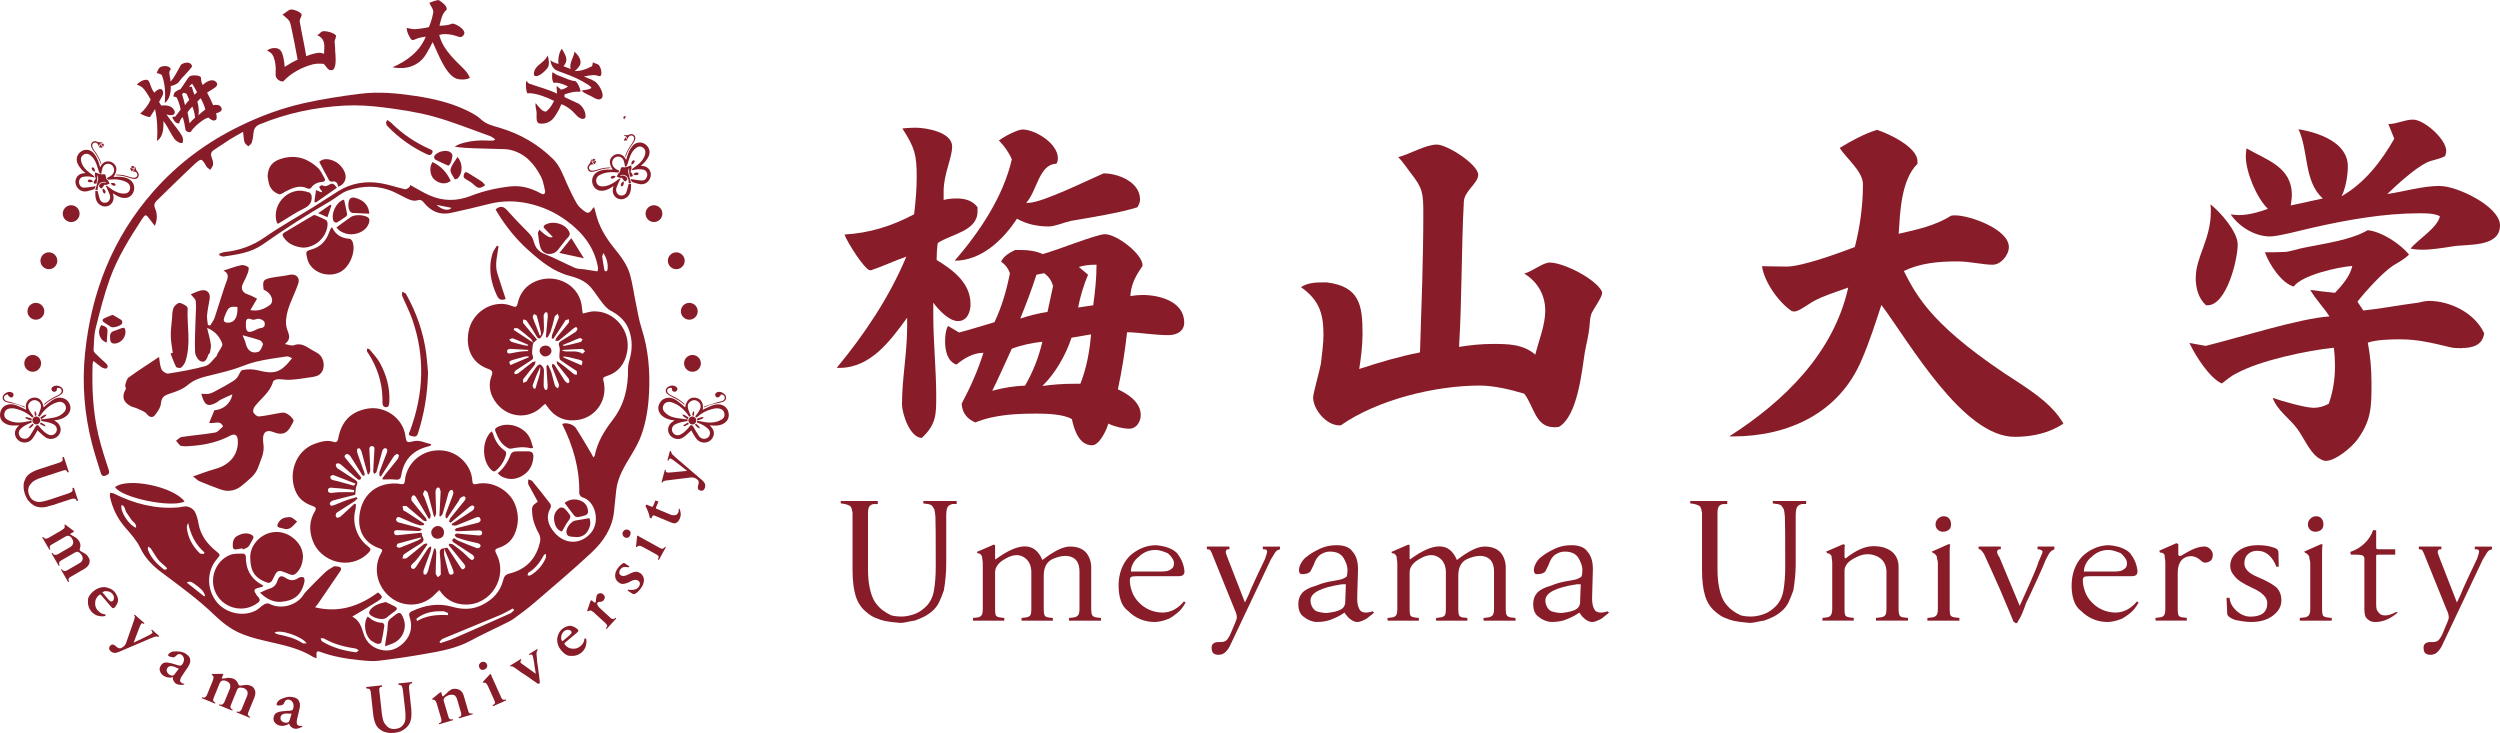 <?xml version="1.0" encoding="UTF-8"?>
<svg id="_레이어_1" data-name="레이어 1" xmlns="http://www.w3.org/2000/svg" viewBox="0 0 1056.72 309.8">
  <defs>
    <style>
      .cls-1 {
        fill: #881d29;
        stroke-width: 0px;
      }
    </style>
  </defs>
  <path class="cls-1" d="M403.54,110.2c11.21,0,20.41-8.72,26.32-17.76,4.05,2.34,8.72,3.28,13.39,3.28,2.65,0,6.54-1.71,9.34-2.34,8.1-1.4,20.87-3.43,28.19-5.77.63-1.1,1.1-2.18,1.1-3.28,0-7.48-9.34-11.05-15.42-11.05-6.54,2.81-26.01,12.46-31.78,12.46h-.94c4.51-4.67,5.46-16.51,12.78-16.51.47-.78.63-1.55.63-2.34,0-6.22-9.5-12.15-14.95-12.15-2.18,0-8.1,3.12-9.97,4.67,2.18,2.18,4.2,4.98,5.46,7.95-3.73,16.04-13.7,30.68-24.14,42.83h.01Z"/>
  <path class="cls-1" d="M482.18,175.46c0-5.46-5.3-8.87-9.66-10.9,1.71-7.95,2.96-15.88,3.89-24.14,5.77.16,11.68,1.24,17.45,1.24,3.43,0,6.69-1.55,6.69-5.3,0-9.03-10.6-11.68-17.6-11.68-1.71,0-3.43.16-5.14.47.31-7.32,5.14-12.15,5.14-12.93,0-4.98-11.05-13.23-15.88-13.23-3.59,0-20.87,7.01-26.32,8.4-2.81-1.24-5.77-1.71-8.87-1.71h-2.81c-2.34,1.1-4.98,2.65-5.92,4.98,1.55.94,2.96,2.65,3.73,4.83-1.4,7.16-3.43,14.17-6.54,20.71-4.83,1.4-9.66,2.96-14.95,4.36l-4.67-2.81c-1.1,2.02-1.24,4.67-1.24,6.69,0,3.59.94,8.42,4.83,9.66,3.12-2.65,7.16-4.98,11.37-4.98-2.34,7.48-5.46,14.48-9.19,21.49.16,3.89,2.34,6.54,5.77,7.95,8.42-3.43,17.76-3.73,26.48-3.73,4.05,0,11.05.31,14.33,2.34.94,4.36,2.96,11.05,8.56,11.05,3.12,0,6.22-6.69,6.85-9.19,2.34,1.24,6.22,2.18,8.87,2.18,3.12,0,4.83-3.12,4.83-5.77h.01ZM438.1,116.11l3.28-.63c1.87,1.4,3.12,3.12,3.73,5.46l-2.34,10.9c-4.05.63-7.63,1.55-11.52,2.81,2.49-6.07,4.83-12.31,6.85-18.53h0ZM433.27,162.99c-4.51.16-9.34.94-13.86,2.18,2.96-5.92,5.46-11.84,8.26-17.76,4.05-1.55,8.56-2.49,12.93-2.96-1.55,6.54-3.89,12.62-7.32,18.53h-.01ZM456.65,162.21h-2.65c-4.36,0-9.03.31-13.39.94,5.46-5.3,9.97-13.23,12.31-20.41l8.26-1.4c-.63,7.16-1.87,14.17-4.51,20.87h-.01ZM462.09,129.04l-6.38.94c.94-4.83,2.34-9.5,4.2-13.86l-3.89-3.28c2.02-.63,4.36-.94,6.69-.94h.78c0,5.77-.63,11.52-1.4,17.13h-.01Z"/>
  <path class="cls-1" d="M383.44,134.34v3.73c0,11.21-2.18,21.96-2.18,32.7,0,4.2,3.43,14.33,8.4,14.33,6.07-5.77,6.07-9.81,6.07-17.6,0-11.37-1.24-22.89-1.24-34.27v-5.3c2.02,2.81,6.54,7.79,10.44,7.79s5.3-3.89,5.3-7.16c0-9.03-7.48-14.48-14.33-18.69,0-2.49.16-4.98.47-7.16,5.92-3.89,16.82-4.98,16.82-13.39v-1.71c-2.02-2.81-5.3-3.73-8.72-3.73-1.87,0-3.73.16-5.61.63v-3.59c0-7.48,3.59-14.01,3.59-19,0-6.07-10.9-7.95-15.58-7.95-1.71,0-3.59.16-5.46.31,5.3,8.26,6.07,11.05,6.07,20.71,0,4.98-.47,10.44-1.1,15.58-9.34,4.98-18.84,7.95-29.44,8.56,1.1,3.12,8.72,15.27,10.9,15.11h.31c5.14-1.71,9.97-4.05,14.95-5.77-7.16,17.13-17.6,32.7-29.44,47.03h1.1c13.23,0,21.49-11.37,28.66-21.18h.01Z"/>
  <path class="cls-1" d="M656.93,180.6h.47l1.55-.16c7.79-4.51,9.66-23.2,10.9-31.31.63-3.73,1.71-7.48,2.02-11.37.16-1.55.16-3.28.78-5.14,1.1-2.34,4.51-7.01,4.51-8.56v-.78c-2.65-5.46-16.35-12.31-22.12-12.31-2.81,0-7.32,3.73-10.75,4.67,5.61,3.43,8.87,9.03,8.87,15.72,0,6.07-2.81,12.78-4.2,18.53-5.3-4.51-11.52-4.51-18.06-4.51-4.67,0-9.34.47-14.17,1.24,1.24-20.55.94-41.12,2.02-61.36.16-4.51,6.07-7.79,6.07-11.37,0-4.36-13.09-12.78-17.45-12.78-4.83,0-11.37,4.04-16.35,5.3,1.87,1.87,3.59,4.52,5.14,6.54,5.14,6.54,5.46,8.4,5.46,17.13,0,19.63-.78,39.25-1.4,58.87-8.72,1.71-17.13,4.2-25.69,7.01.78-4.98,1.4-9.97,1.4-14.95,0-11.99-1.24-19.94-15.11-21.65h-2.18c-2.96,0-6.22.31-8.72,2.02,7.48,5.3,9.5,10.9,9.5,19.94,0,4.05-.63,8.26-1.1,12.46-.47,2.65-3.28,12.62-3.28,14.17,0,5.14,5.61,11.84,11.05,11.84h.63c15.58-10.9,40.02-16.82,58.72-16.82,6.07,0,13.09,1.71,18.84,3.43,4.2,5.46,4.67,14.17,12.62,14.17h.01Z"/>
  <path class="cls-1" d="M853.79,162.05c-36.6-23.36-43.45-36.45-49.07-47.5,7.16-3.43,14.8-4.05,22.75-4.05,4.98,0,10.9,1.4,14.8,1.4,3.43,0,6.85-4.05,6.85-7.48,0-7.48-16.35-13.39-22.75-13.39-.47,0-1.1,0-1.71.16-6.54,4.2-14.64,5.92-22.12,7.63.63-9.03.94-22.59,7.95-29.6v-1.1c0-5.93-12.15-11.68-17.13-13.23-5.46,1.71-10.9,4.67-15.72,7.63,2.65,4.36,9.81,9.81,9.81,15.42,0,8.87-1.24,17.92-3.43,26.48-6.54,2.49-22.28,8.26-28.81,8.26-3.43,0-7.01-.16-10.44-.16.94,6.69,7.16,15.42,12.62,19,.31,0,.63.16.94.16,1.71,0,4.2-1.87,5.77-2.81,4.83-3.43,11.68-5.3,17.13-7.32-6.22,27.72-26.95,47.97-50.31,62.92h1.55c23.36,0,45.01-9.81,54.51-32.54,3.28-7.63,5.77-15.42,8.26-23.04,11.99,16.04,34.42,55.76,56.39,55.76,7.16,0,14.64-1.55,20.55-5.61-4.2-7.32-11.37-12.31-18.37-16.98v-.03Z"/>
  <path class="cls-1" d="M1040.68,147.1c4.51,0,8.72-1.24,9.34-6.22-3.89-8.56-14.33-13.7-23.36-13.7-1.4,0-3.28.47-4.67.78-7.63.94-15.27,2.49-23.04,3.28l-2.49-3.73c3.43-4.36,10.6-12.31,15.11-15.27,2.18-1.4,4.83-2.65,6.69-4.67-3.73-4.51-11.52-9.66-17.45-10.28-7.16,4.2-18.22,5.61-26.48,7.32-2.18.31-6.69,1.87-8.56,1.87-2.96.16-5.61.16-8.4.16,1.71,4.98,7.01,13.09,12.15,14.48,3.43-4.83,18.69-8.26,24.77-8.72-.94,4.36-4.36,8.26-7.32,11.37-3.43-.31-7.01-.78-10.44-1.24,2.18,3.89,5.61,7.32,8.1,11.21-12.46.78-38.94,9.19-52.33,12.46l-6.85-1.24c2.34,5.14,8.56,14.95,13.7,17.13,1.87-1.4,3.73-3.12,6.07-4.2,9.66-5.46,30.21-9.81,41.28-10.9.31,2.49.47,4.98.47,7.63,0,5.46-.78,10.9-2.65,16.04-2.02,1.1-4.05,1.71-6.38,1.71-3.57,0-13.86-2.96-17.29-4.2,2.02,5.61,7.32,8.72,10.6,13.39,2.65,3.73,4.83,9.03,8.42,11.84,1.1.63,2.18,1.4,3.43,1.4,4.2,0,10.9-5.77,13.23-8.87,6.07-8.26,6.07-14.01,6.07-23.98,0-5.77-.47-11.52-1.55-17.13,3.73-1.24,9.5-1.4,13.54-1.4,7.63,0,13.7,1.55,21.02,3.28,1.55.47,3.73.47,5.3.47l-.03-.04Z"/>
  <path class="cls-1" d="M932.44,129.04h.63c8.1,0,12.78-19.31,12.78-25.69,0-5.46-7.48-13.86-11.52-16.98.16.94.16,2.02.16,2.96,0,11.99-6.38,19.16-6.38,28.19,0,4.2,1.1,8.56,4.36,11.52h-.01Z"/>
  <path class="cls-1" d="M1031.5,78.58c-7.63,0-14.95,2.34-22.43,3.43,4.2-4.04,11.52-10.75,16.82-13.39,2.49-1.1,5.14-1.24,7.63-2.65.31-.78.47-1.55.47-2.18,0-4.98-9.34-13.23-14.01-13.23-3.59,0-6.85,1.87-10.44,1.87l2.49,6.22c-5.46,9.5-12.46,18.69-22.28,24.3,1.71-3.28,2.65-8.72,2.65-12.62,0-10.28-12.62-14.33-20.87-15.72,4.36,9.19,2.18,21.96,10.28,29.28l-13.54,2.96c.16-1.4.47-2.81.47-4.36,0-11.99-10.6-14.8-19.16-19.78-.16,1.1-.31,2.18-.31,3.28,0,6.69,4.51,17.6,9.34,22.28-3.89,1.4-8.1,2.65-12.31,2.65-1.1,0-2.34-.16-3.43-.31,3.59,5.3,10.28,9.34,16.66,9.34,3.43,0,14.01-2.81,18.06-3.73,14.48-3.28,30.05-6.07,45.16-6.07,2.49,0,6.22,0,8.56,1.24-.94,4.83-9.19,9.81-12.46,13.7,1.55.31,3.28.47,4.67.47,4.51,0,9.03-.78,13.09-1.4,6.07-1.1,20.1.63,20.1-8.87,0-8.1-18.22-16.66-25.24-16.66v-.04Z"/>
  <path class="cls-1" d="M390.26,212.8l2.14.28c.85.18,1.42.48,1.71.88s.57.87.85,1.38c.18.75.33,1.81.43,3.13.1,1.32.14,8.35.14,21.07,0,3.8-.26,7.19-.78,10.17-.53,2.99-1.82,5.38-3.92,7.19-1.42,1.32-3.03,2.28-4.84,2.85s-3.42.85-4.84.85c-1.71,0-3.18-.17-4.42-.5-1.32-.61-2.56-1.35-3.7-2.21s-2.24-2.04-3.28-3.56c-.85-1.32-1.54-3.18-2.07-5.55-.53-2.38-.78-5.07-.78-8.12v-23.91c0-1.14.17-1.99.5-2.56.33-.57.93-.95,1.78-1.14h1.85v-1.28h-15.65v1l1.85.28c1.42.38,2.25.81,2.49,1.28.24.47.46,1.28.64,2.42v24.2c0,4.36.43,7.98,1.28,10.81.85,2.85,2.32,5.13,4.42,6.84,1.42,1.24,2.75,2.09,3.99,2.56,1.32.57,2.61,1,3.85,1.28,1.24.28,3.42.57,6.55.85.85,0,1.81-.11,2.85-.36s2.18-.46,3.42-.64c1.04-.38,2.16-.84,3.35-1.38s2.39-1.31,3.63-2.31c1.42-1.14,2.51-2.51,3.28-4.13.75-1.61,1.42-3.28,1.99-4.98.28-1.71.53-3.5.71-5.41.18-1.89.28-3.79.28-5.7v-20.64c0-1.04.1-1.95.28-2.71.18-.57.46-1,.78-1.28s.83-.53,1.5-.71h1.85v-1.28h-14.09v1l-.03.03Z"/>
  <path class="cls-1" d="M461.6,259.92c-.24-.47-.36-1.28-.36-2.42v-18.22c-.18-2.46-1-4.46-2.42-5.98-1.52-1.52-3.72-2.28-6.58-2.28s-6.75,1.89-11.64,5.7c-3.13-7.59-9.73-7.69-19.78-.28-.14,0-.21-.14-.21-.43v-5.55l-.5-.28-7.26,3.13.43.57c.57,0,.97.14,1.21.43.24.28.46.61.64,1,0,.47.04.93.14,1.35s.14,1.03.14,1.78v19.07c0,1.14-.14,1.95-.43,2.42-.28.47-.75.81-1.42,1l-2.28.28v1.14h13.23v-1.14l-2.14-.28c-.85-.18-1.37-.53-1.52-1-.17-.47-.24-1.28-.24-2.42v-15.58c0-2.32,1.54-4.29,4.63-5.91,2.85-1.61,5.31-1.81,7.41-.57s3.18,3.28,3.28,6.12v15.94c0,1.14-.11,1.95-.36,2.42-.24.47-.78.81-1.64,1l-2.14.28v1.14h13.23v-1.14l-2.28-.28c-.67-.18-1.1-.53-1.28-1-.18-.47-.28-1.28-.28-2.42v-14.23c0-3.79,1.47-6.21,4.42-7.26,3.13-1.24,5.7-1.38,7.69-.43s2.99,2.95,2.99,5.98v15.94c0,1.14-.17,1.95-.5,2.42-.33.47-.88.81-1.64,1l-2.28.28v1.14h13.52v-1.14l-2.28-.28c-.75-.18-1.25-.53-1.5-1h0Z"/>
  <path class="cls-1" d="M491.38,258.92c-1.89,0-3.73-.38-5.48-1.14s-3.25-1.81-4.49-3.13c-1.32-1.32-2.31-2.85-2.92-4.56s-.93-3.32-.93-4.84c0-.75.21-1.24.64-1.42s1.25-.28,2.49-.28h17.36c1.04,0,1.74-.18,2.09-.57s.53-.85.53-1.42c-.14-1.52-.47-2.89-1-4.13-.53-1.24-1.21-2.42-2.07-3.56-.95-.95-2.16-1.71-3.63-2.28-1.47-.57-3.25-.95-5.34-1.14-2.18,0-4.27.46-6.27,1.35s-3.7,2.07-5.13,3.49c-1.42,1.52-2.52,3.32-3.28,5.41s-1.14,4.36-1.14,6.84c0,2.32.31,4.43.93,6.3.61,1.88,1.68,3.38,3.2,4.51,1.42,1.42,3.08,2.54,4.98,3.35,1.89.81,3.99,1.21,6.27,1.21.47,0,1.24-.1,2.28-.28s2.28-.57,3.7-1.14c1.04-.57,2.21-1.38,3.49-2.42s2.44-2.51,3.49-4.42l-.71-.43c-2.66,3.13-5.7,4.7-9.1,4.7h.01ZM478.94,238.14c.61-1.14,1.45-2.09,2.49-2.85.71-.75,1.67-1.42,2.88-1.99s2.62-.85,4.23-.85c.67,0,1.47.14,2.42.43s1.85.61,2.71,1c.67.57,1.25,1.24,1.78,1.99.53.75.78,1.52.78,2.28,0,.95-.28,1.67-.85,2.14-.57.47-1.14.81-1.71,1-.85.18-1.64.28-2.35.28h-13.3c0-1.14.31-2.28.93-3.42h0Z"/>
  <path class="cls-1" d="M533.77,232.16h.57c.47,0,.81.1,1,.31s.28.44.28.67c0,.28-.28,1.28-.85,2.99-.85,1.71-2.14,4.42-3.85,8.12-1.71,3.7-2.75,6.07-3.13,7.12l-1.57,3.28-6.98-17.93c-.75-1.89-1.14-3.03-1.14-3.42,0-.57.28-.95.85-1.14h.71v-1.14h-9.53v1.14c.85,0,1.35.17,1.5.5s.31.64.5.93l9.67,23.91c.47.95.75,1.71.85,2.28.1.57.14,1.04.14,1.42s-.85,2.54-2.56,6.48c-.38.95-.87,1.81-1.45,2.56-.6.75-1.48,1.14-2.66,1.14h-1.14c-.85,0-1.54.2-2.07.6-.53.4-.78.95-.78,1.67,0,1.24.26,2.07.78,2.49s1.21.64,2.07.64c1.04,0,1.92-.28,2.64-.85.71-.57,1.4-1.42,2.07-2.56l17.5-36.93c.67-1.14,1.18-1.99,1.57-2.56.28-.47.57-.83.85-1.07.28-.24.53-.36.71-.36l.71-.28v-1.14h-7.26v1.14h0Z"/>
  <path class="cls-1" d="M580.27,258.35c-.47.18-.97.33-1.5.43s-.97.14-1.35.14c-.85,0-1.57-.18-2.14-.57-.47-.38-.88-1.1-1.21-2.14s-.46-2.61-.36-4.7l.28-9.96c.18-3.7-.57-6.49-2.28-8.4-1.24-1.81-3.52-2.71-6.84-2.71-2.56,0-4.93.53-7.12,1.57-2.18,1.04-3.99,2.14-5.41,3.28-.85.57-1.61,1.42-2.28,2.56-.67,1.14-1,2.18-1,3.13,0,1.14.43,1.71,1.28,1.71.67,0,1.31-.07,1.92-.21.61-.14,1.17-.46,1.64-.93.38-.75.85-1.71,1.42-2.85.67-2.09,1.64-3.53,2.92-4.34,1.28-.81,2.54-1.21,3.77-1.21,1.61,0,2.89.26,3.85.78s1.67,1.21,2.14,2.07c.38.67.74,1.42,1.07,2.28s.5,1.75.5,2.71-.1,1.81-.28,2.56c-.28.38-.83.74-1.64,1.07-.81.33-2.16.64-4.06.93-1.24.18-2.41.43-3.52.71s-2.36.71-3.73,1.28c-2.75.75-4.7,1.75-5.84,2.99-1.14,1.24-1.71,2.81-1.71,4.7,0,1.42.21,2.59.64,3.52s1.07,1.65,1.92,2.16c.67.57,1.5,1.04,2.49,1.42s1.92.57,2.78.57c2.75,0,5.07-.47,6.98-1.42,1.71-.67,3.28-1.52,4.7-2.56.85,1.32,1.75,2.32,2.71,2.99.95.67,1.85,1,2.71,1,.57,0,1.2-.14,1.88-.43s1.38-.61,2.09-1c.67-.57,1.25-1.04,1.78-1.42s.97-.75,1.35-1.14c-.18-.18-.33-.28-.43-.28s-.14-.1-.14-.28h0ZM568.61,254.93c-.18,1.32-.9,2.28-2.14,2.85s-2.71.95-4.42,1.14c-.67.18-1.44.24-2.31.14-.88-.1-1.67-.24-2.38-.43-1.04-.18-1.88-.75-2.49-1.71s-.93-1.99-.93-3.13c0-3.22,4.46-5.5,13.37-6.84h1.57l-.28,7.98h0Z"/>
  <path class="cls-1" d="M636.82,259.92c-.24-.47-.36-1.28-.36-2.42v-18.22c-.18-2.46-1-4.46-2.42-5.98-1.52-1.52-3.72-2.28-6.58-2.28s-6.75,1.89-11.64,5.7c-3.13-7.59-9.73-7.69-19.78-.28-.14,0-.21-.14-.21-.43v-5.55l-.5-.28-7.26,3.13.43.57c.57,0,.97.14,1.21.43.24.28.46.61.64,1,0,.47.04.93.14,1.35s.14,1.03.14,1.78v19.07c0,1.14-.14,1.95-.43,2.42-.28.47-.75.81-1.42,1l-2.28.28v1.14h13.23v-1.14l-2.14-.28c-.85-.18-1.37-.53-1.52-1-.17-.47-.24-1.28-.24-2.42v-15.58c0-2.32,1.54-4.29,4.63-5.91,2.85-1.61,5.31-1.81,7.41-.57s3.18,3.28,3.28,6.12v15.94c0,1.14-.11,1.95-.36,2.42-.24.47-.78.81-1.64,1l-2.14.28v1.14h13.23v-1.14l-2.28-.28c-.67-.18-1.1-.53-1.28-1-.18-.47-.28-1.28-.28-2.42v-14.23c0-3.79,1.47-6.21,4.42-7.26,3.13-1.24,5.7-1.38,7.69-.43s2.99,2.95,2.99,5.98v15.94c0,1.14-.17,1.95-.5,2.42-.33.47-.88.81-1.64,1l-2.28.28v1.14h13.52v-1.14l-2.28-.28c-.75-.18-1.25-.53-1.5-1h0Z"/>
  <path class="cls-1" d="M679.55,258.35c-.47.18-.97.33-1.5.43s-.97.14-1.35.14c-.85,0-1.57-.18-2.14-.57-.47-.38-.88-1.1-1.21-2.14-.33-1.04-.46-2.61-.36-4.7l.28-9.96c.18-3.7-.57-6.49-2.28-8.4-1.24-1.81-3.52-2.71-6.84-2.71-2.56,0-4.93.53-7.12,1.57-2.18,1.04-3.99,2.14-5.41,3.28-.85.57-1.61,1.42-2.28,2.56-.67,1.14-1,2.18-1,3.13,0,1.14.43,1.71,1.28,1.71.67,0,1.31-.07,1.92-.21.61-.14,1.17-.46,1.64-.93.38-.75.85-1.71,1.42-2.85.67-2.09,1.64-3.53,2.92-4.34,1.28-.81,2.54-1.21,3.77-1.21,1.61,0,2.89.26,3.85.78s1.67,1.21,2.14,2.07c.38.67.74,1.42,1.07,2.28s.5,1.75.5,2.71-.1,1.81-.28,2.56c-.28.38-.83.74-1.64,1.07-.81.33-2.16.64-4.06.93-1.24.18-2.41.43-3.52.71s-2.36.71-3.73,1.28c-2.75.75-4.7,1.75-5.84,2.99-1.14,1.24-1.71,2.81-1.71,4.7,0,1.42.21,2.59.64,3.52s1.07,1.65,1.92,2.16c.67.57,1.5,1.04,2.49,1.42s1.92.57,2.78.57c2.75,0,5.07-.47,6.98-1.42,1.71-.67,3.28-1.52,4.7-2.56.85,1.32,1.75,2.32,2.71,2.99.95.67,1.85,1,2.71,1,.57,0,1.2-.14,1.88-.43s1.38-.61,2.09-1c.67-.57,1.25-1.04,1.78-1.42s.97-.75,1.35-1.14c-.18-.18-.33-.28-.43-.28s-.14-.1-.14-.28h0ZM667.88,254.93c-.18,1.32-.9,2.28-2.14,2.85s-2.71.95-4.42,1.14c-.67.18-1.44.24-2.31.14-.88-.1-1.67-.24-2.38-.43-1.04-.18-1.88-.75-2.49-1.71s-.93-1.99-.93-3.13c0-3.22,4.46-5.5,13.37-6.84h1.57l-.28,7.98h0Z"/>
  <path class="cls-1" d="M749.32,212.8l2.14.28c.85.18,1.42.48,1.71.88s.57.87.85,1.38c.18.75.33,1.81.43,3.13.1,1.32.14,8.35.14,21.07,0,3.8-.26,7.19-.78,10.17-.53,2.99-1.82,5.38-3.92,7.19-1.42,1.32-3.03,2.28-4.84,2.85s-3.42.85-4.84.85c-1.71,0-3.18-.17-4.42-.5-1.32-.61-2.56-1.35-3.7-2.21s-2.24-2.04-3.28-3.56c-.85-1.32-1.54-3.18-2.07-5.55-.53-2.38-.78-5.07-.78-8.12v-23.91c0-1.14.17-1.99.5-2.56.33-.57.93-.95,1.78-1.14h1.85v-1.28h-15.65v1l1.85.28c1.42.38,2.25.81,2.49,1.28.24.47.46,1.28.64,2.42v24.2c0,4.36.43,7.98,1.28,10.81.85,2.85,2.32,5.13,4.42,6.84,1.42,1.24,2.75,2.09,3.99,2.56,1.32.57,2.61,1,3.85,1.28,1.24.28,3.42.57,6.55.85.85,0,1.81-.11,2.85-.36s2.18-.46,3.42-.64c1.04-.38,2.16-.84,3.35-1.38s2.39-1.31,3.63-2.31c1.42-1.14,2.51-2.51,3.28-4.13.75-1.61,1.42-3.28,1.99-4.98.28-1.71.53-3.5.71-5.41.18-1.89.28-3.79.28-5.7v-20.64c0-1.04.1-1.95.28-2.71.18-.57.46-1,.78-1.28s.83-.53,1.5-.71h1.85v-1.28h-14.09v1l-.03.03Z"/>
  <path class="cls-1" d="M802.79,259.77c-.18-.57-.28-1.32-.28-2.28v-17.93c0-2.65-.95-4.79-2.85-6.41-2.09-1.61-4.81-2.38-8.19-2.28-3.38.1-7.14,1.81-11.31,5.13-.33,0-.5-.24-.5-.71v-2.71c0-1.24.07-1.95.21-2.14l-.71-.43-7.26,3.13.43.71c.57,0,.97.14,1.21.43.24.28.46.53.64.71,0,.38.04.85.14,1.42s.14,1.14.14,1.71v19.36c0,.95-.14,1.71-.43,2.28-.28.57-.75.95-1.42,1.14l-2.28.28v1.14h13.23v-1.14l-2.14-.28c-.85-.18-1.37-.53-1.52-1-.17-.47-.24-1.28-.24-2.42v-16.22c0-2.28,1.64-4.17,4.91-5.7,2.93-1.52,5.77-1.71,8.47-.57s4.14,3.23,4.34,6.27v16.22c0,1.14-.14,1.95-.43,2.42-.28.47-.85.81-1.71,1l-2.28.28v1.14h13.52v-1.14l-2.42-.28c-.67-.18-1.1-.57-1.28-1.14Z"/>
  <path class="cls-1" d="M824.39,259.92c-.18-.47-.28-1.28-.28-2.42v-24.63c0-1.42.1-2.32.28-2.71l-.78-.14-7.05,3.13.28.43c.47.18.85.43,1.14.71s.53.61.71,1c0,.47.07.93.21,1.35s.21.93.21,1.5v19.36c0,1.14-.17,1.95-.5,2.42-.33.47-.83.81-1.5,1l-2.42.28v1.14h13.52v-1.14l-2.28-.28c-.85-.18-1.38-.53-1.57-1h.01Z"/>
  <path class="cls-1" d="M823.61,224.05c.71-.47,1.07-1.28,1.07-2.42,0-.95-.26-1.75-.78-2.42s-1.31-1-2.35-1c-.85,0-1.64.33-2.35,1s-1.07,1.47-1.07,2.42.31,1.71.93,2.28c.61.57,1.35.85,2.21.85s1.64-.24,2.35-.71h0Z"/>
  <path class="cls-1" d="M861.23,232.16c.57,0,1.07.1,1.5.31s.64.48.64.81c0,.18-.21.75-.64,1.71s-.83,1.89-1.21,2.85c-.28,1.14-1.44,3.99-3.45,8.55-2.02,4.56-3.19,7.16-3.52,7.83l-.85,1.85-8.55-20.5c-.67-.95-1-1.71-1-2.28s.33-.95,1-1.14h.57v-1.14h-9.39v1.14h.5c.33.18.6.4.78.64.18.24.53.68,1,1.35.75,1.71,1.52,3.38,2.28,4.98.75,1.61,2.18,4.79,4.27,9.53,2.09,4.93,3.43,8.13,4.06,9.6.61,1.47,1.25,3.02,1.92,4.63.18,0,.38.1.57.28s.33.28.43.28c.18,0,.38-.1.57-.28s.28-.38.28-.57c.67-.95,1.25-2.07,1.78-3.35.53-1.28,1.07-2.72,1.64-4.34.67-1.32,2.09-4.36,4.27-9.1,2.18-4.74,3.5-7.78,3.99-9.1.57-1.14,1.03-1.99,1.35-2.56.33-.57.74-1.03,1.21-1.35.38-.24.75-.46,1.14-.64v-1.14h-7.12v1.14h-.03Z"/>
  <path class="cls-1" d="M894.21,258.92c-1.89,0-3.73-.38-5.48-1.14s-3.25-1.81-4.49-3.13c-1.32-1.32-2.31-2.85-2.92-4.56s-.93-3.32-.93-4.84c0-.75.21-1.24.64-1.42s1.25-.28,2.49-.28h17.36c1.04,0,1.74-.18,2.09-.57s.53-.85.53-1.42c-.14-1.52-.47-2.89-1-4.13-.53-1.24-1.21-2.42-2.07-3.56-.95-.95-2.16-1.71-3.63-2.28-1.47-.57-3.25-.95-5.34-1.14-2.18,0-4.27.46-6.27,1.35-1.99.9-3.7,2.07-5.13,3.49-1.42,1.52-2.52,3.32-3.28,5.41-.75,2.09-1.14,4.36-1.14,6.84,0,2.32.31,4.43.93,6.3.61,1.88,1.68,3.38,3.2,4.51,1.42,1.42,3.08,2.54,4.98,3.35,1.89.81,3.99,1.21,6.27,1.21.47,0,1.24-.1,2.28-.28s2.28-.57,3.7-1.14c1.04-.57,2.21-1.38,3.49-2.42s2.44-2.51,3.49-4.42l-.71-.43c-2.66,3.13-5.7,4.7-9.1,4.7h.01ZM881.76,238.14c.61-1.14,1.45-2.09,2.49-2.85.71-.75,1.67-1.42,2.88-1.99s2.62-.85,4.23-.85c.67,0,1.47.14,2.42.43s1.85.61,2.71,1c.67.57,1.25,1.24,1.78,1.99.53.75.78,1.52.78,2.28,0,.95-.28,1.67-.85,2.14-.57.47-1.14.81-1.71,1-.85.18-1.64.28-2.35.28h-13.3c0-1.14.31-2.28.93-3.42h0Z"/>
  <path class="cls-1" d="M931.61,231.02c-1.18,0-2.52.3-4.02.88-1.5.6-3.43,1.62-5.8,3.09h-.57c-.18,0-.31-.1-.38-.28s-.1-.38-.1-.57v-4.13l-.78-.43-7.26,3.2.28.78c.67,0,1.11.1,1.35.28s.46.47.64.85c0,.57.04,1.1.14,1.57s.14,1,.14,1.57v19.64c0,.95-.11,1.71-.36,2.28-.24.57-.74.95-1.5,1.14l-2.28.28v1.14h13.23v-1.14l-2.28-.28c-.75-.18-1.21-.57-1.35-1.14-.14-.57-.21-1.32-.21-2.28v-15.23c0-3.5,1.11-5.74,3.35-6.69s4.39-.47,6.48,1.42c.57.57,1.18.85,1.85.85s1.35-.24,2.07-.71,1.07-1.38,1.07-2.71c0-.75-.36-1.52-1.07-2.28s-1.6-1.14-2.64-1.14h-.01Z"/>
  <path class="cls-1" d="M954.14,243.84c-3.66-1.52-5.48-3.42-5.48-5.7,0-1.71.53-3.02,1.57-3.95s2.32-1.38,3.85-1.38c1.99,0,3.67.66,5.06,1.95,1.38,1.31,2.39,2.91,3.06,4.8h1l-.14-6.27c0-.33-.18-.71-.57-1.14-.38-.38-1.35-.75-2.92-1.14s-3.3-.57-5.2-.57c-3.6,0-6.45.9-8.55,2.71-2.09,1.61-3.13,3.66-3.13,6.12,0,1.52.61,2.95,1.85,4.27,1.04,1.52,3.6,3.2,7.69,5.06,4.07,1.85,6.12,3.96,6.12,6.34,0,3.8-2.38,5.7-7.12,5.7-2.09,0-4.03-.81-5.84-2.42-1.81-1.61-2.81-3.46-2.99-5.55h-1.28l.28,6.55c0,.61.31,1.15.93,1.6.61.46,1.45.87,2.49,1.24.85.18,1.92.38,3.2.57s2.44.28,3.49.28c3.79,0,6.88-.9,9.24-2.71,2.38-1.81,3.56-3.93,3.56-6.41,0-2.28-.71-4.13-2.14-5.55-1.71-1.42-4.39-2.89-8.05-4.42h.01Z"/>
  <path class="cls-1" d="M981.01,224.05c.71-.47,1.07-1.28,1.07-2.42,0-.95-.26-1.75-.78-2.42s-1.31-1-2.35-1c-.85,0-1.64.33-2.35,1s-1.07,1.47-1.07,2.42.31,1.71.93,2.28c.61.57,1.35.85,2.21.85s1.64-.24,2.35-.71h0Z"/>
  <path class="cls-1" d="M981.79,259.92c-.18-.47-.28-1.28-.28-2.42v-24.63c0-1.42.1-2.32.28-2.71l-.78-.14-7.05,3.13.28.43c.47.18.85.43,1.14.71s.53.61.71,1c0,.47.07.93.21,1.35s.21.93.21,1.5v19.36c0,1.14-.17,1.95-.5,2.42-.33.47-.83.81-1.5,1l-2.42.28v1.14h13.52v-1.14l-2.28-.28c-.85-.18-1.38-.53-1.57-1h.01Z"/>
  <path class="cls-1" d="M1008.22,260.13c-1.04,0-1.82-.24-2.35-.74-.53-.5-.93-1.03-1.21-1.6-.18-.57-.28-1.28-.28-2.14v-20.78c0-.28.33-.43,1-.43h7.05v-2.28h-6.77c-.67,0-1.04-.04-1.14-.14s-.14-.43-.14-1v-6.84l-1.28-.14c-.75,2.18-1.99,4.07-3.7,5.7-1.71,1.61-3.7,2.81-5.98,3.56l.28,1.14h1.28c2.09,0,3.35.14,3.77.43.43.28.64.67.64,1.14v21.35c0,.67.04,1.35.14,2.07s.33,1.31.71,1.78c.28.38.74.75,1.35,1.14s1.45.57,2.49.57c3.13,0,6.27-1.32,9.39-3.99l-.57-.28c-1.89,1-3.46,1.5-4.7,1.5h.01Z"/>
  <path class="cls-1" d="M1046.05,232.16h.57c.47,0,.81.1,1,.31s.28.44.28.67c0,.28-.28,1.28-.85,2.99-.85,1.71-2.14,4.42-3.85,8.12-1.71,3.7-2.75,6.07-3.13,7.12l-1.57,3.28-6.98-17.93c-.75-1.89-1.14-3.03-1.14-3.42,0-.57.28-.95.85-1.14h.71v-1.14h-9.53v1.14c.85,0,1.35.17,1.5.5s.31.64.5.93l9.67,23.91c.47.95.75,1.71.85,2.28.1.57.14,1.04.14,1.42s-.85,2.54-2.56,6.48c-.38.95-.87,1.81-1.45,2.56-.6.75-1.48,1.14-2.66,1.14h-1.14c-.85,0-1.54.2-2.07.6-.53.4-.78.95-.78,1.67,0,1.24.26,2.07.78,2.49s1.21.64,2.07.64c1.04,0,1.92-.28,2.64-.85.71-.57,1.4-1.42,2.07-2.56l17.5-36.93c.67-1.14,1.18-1.99,1.57-2.56.28-.47.57-.83.85-1.07.28-.24.53-.36.71-.36l.71-.28v-1.14h-7.26v1.14h0Z"/>
  <path class="cls-1" d="M61.77,38.91c.68.98,1.34,2.12,1.92,3.22-1.08,2.31-2.49,4.24-4.4,5.87.63.46,3.73,1.77,4.13,1.42l.06-.04c.74-1.07,1.34-2.21,2.05-3.26.98,4.39,1.14,8.94.85,13.45l.14-.11s.03-.03.06-.04c2.51-1.88,2.52-5.3,2.54-8.25l.38.56s.09.13.13.19c1.54,2.21,2.59,4.63,4.06,6.75.57.83,2.61,2.34,3.55,1.62.37-1.99-.18-2.79-1.25-4.33-1.55-2.24-3.36-4.33-4.91-6.57-.09-.13-.17-.24-.26-.37l-.47-.67c.77.27,2.31.6,3.05.06.77-.57.47-1.52.03-2.16-1.24-1.78-3.39-1.79-5.27-1.65-.34-.48-.66-1-.9-1.48.58-1.61,2.51-3.38,1.35-5.03-.01-.03-.04-.06-.06-.09l-.17-.24c-.77-.27-1.51.01-2.16.5-.36.27-.68.56-.98.93l-.48-.71c-1.03-1.47-1.24-3.28-1.92-4.26-.83-1.2-3.15-.01-4.03.66-.33.24-.66.54-1,.84,2.14.87,2.66,1.31,3.99,3.22h-.01Z"/>
  <path class="cls-1" d="M76.28,37.73c-.7.16-1.32.48-1.92.93-.06.04-.14.11-.24.17l-.3.23c-.3.54-.58,1.22-.44,1.82.43-.04.93.1,1.37.41.71,1.61,1.28,3.28,1.6,5.01-.73.97-1.42,1.95-2.24,2.98l-1.27.11c.07.56.4,1.1.68,1.5.48.71,1.32,1.52,2.24,1.21.23-.97.68-1.99,1.47-2.59.58,1.81.94,3.63,1.2,5.54.56.74,1.34.95,2.18.74,1.13-1.87,2.85-3.26,4.5-4.5.77-.57,2.14-1.51,3.03-1.58.77.73,2.07,1.75,3.13.95.58-.44.27-2.21.04-2.78.61-.09,1.48-.46,1.98-.83.58-.44.48-1.3.13-1.82-.74-1.07-2.22-1-3.32-.77-.75-1.81-1.61-3.55-2.56-5.31,1.11-.78,2.38-1.41,3.48-2.24.66-.48,1.05-1.25.54-1.99-1.24-1.78-3.6-.8-4.93.2-.33.24-.63.51-.91.83-.94-1.48-.68-3.12-.8-3.28-.68-.98-3.9-1.04-4.81-.36-.68.51-2.99,4.34-3.83,5.4h.01ZM78.2,44.45c-.36-1.55-.77-3.1-1.24-4.63l.54-.58c.54,0,1.01.17,1.45.54l1.05,2.48c-.68.7-1.24,1.4-1.79,2.19h-.01ZM80.14,52.14c-.24-1.58-.58-3.1-.87-4.67.56-.88,1.28-1.71,2.05-2.42.6,1.51.98,3.03,1.14,4.69-.84.67-1.64,1.51-2.34,2.39h.01ZM84.8,41.52c.85,1.5,1.58,3.06,1.99,4.76-.14.11-.33.24-.5.37-.83.63-1.67,1.34-2.41,2.09.31-1.82.09-4.03-.46-5.77l1.37-1.45h0ZM81.07,35.49l.14-.11c.78,1.14,1.45,2.36,2.08,3.57l-1.08,1.1c-.48-1.08-.85-2.21-1.1-3.33l-1.18-.09c.3-.41.7-.8,1.14-1.14Z"/>
  <path class="cls-1" d="M69.62,43.57c2.12-1.6,2.68-4.61,2.56-7.24,1.08-.11,2.09-.6,2.99-1.25.5-.37,1.01-1.27,1.45-1.79,1.34-1.42,3.49-3.65,4.56-5.14-.03-.3-.09-.58-.24-.8-1.03-1.47-3.28-.85-4.43,0-.85,1.48-3.22,6.15-4.32,6.96l-.17.13c.21-1.57-1.22-4.03.17-5.07-.01-.21-.1-.4-.2-.56-.85-1.22-3.46-1.04-4.49-.27-.41.31-1.11,1.77-1.25,2.34.71.11,1.48.38,2.12.78,1.48,3.69,1.6,7.99,1.28,11.86l-.04.04Z"/>
  <path class="cls-1" d="M116.15,25.64c.21.95.28,1.99.4,3.01.03.66-.09,3.16,0,3.53.27,1.21,1.89,2.49,3.13,2.21h.03l.1-.03c2.98-3.43,8.23-6.15,12.49-7.18,1.38-.33,3.06-.3,4.47-.21,1.24,1.07,1.81,3.1,3.62,2.66.03,0,.07-.01.1-.03l.34-.13c1.54-1.5.98-6.02.84-8-.06-.93,0-1.87-.13-2.81-.04-.37-.14-.78-.09-1.25.13-.61.66-1.91.58-2.28v-.04l-.04-.14c-.88-1.14-4.37-2.02-5.68-1.71-.64.16-1.47,1.28-2.21,1.69,1.45.51,2.49,1.65,2.85,3.25.31,1.44.03,3.18,0,4.61-1.44-.78-2.86-.44-4.34-.09-1.07.26-2.11.61-3.16,1.07-.8-4.93-1.94-9.78-2.75-14.64-.2-1.08.98-2.18.78-3.02-.23-1.03-3.65-2.31-4.64-2.08-1.1.26-2.38,1.58-3.45,2.14.53.34,1.05.87,1.51,1.27,1.51,1.27,1.68,1.69,2.14,3.76,1.03,4.64,1.88,9.33,2.76,14.01-1.89.88-3.67,1.92-5.48,3.06-.09-1.22-.2-2.44-.46-3.62-.63-2.83-1.32-4.66-4.57-4.3l-.5.11c-.67.16-1.4.41-1.88.95,1.98.84,2.73,2.07,3.2,4.2h.03Z"/>
  <path class="cls-1" d="M165.87,28.44l.21.04s.07,0,.14.03c5.38.95,10.75-.5,13.84-5.55,1.05-1.69,1.94-3.45,2.81-5.18,2.12,4.33,5.73,14.76,10.78,15.67,1.65.3,3.43.23,4.96-.5-.68-1.92-2.14-3.42-3.56-4.81-7.51-7.09-8.56-10.51-9.41-13.39,1.78-.53,3.56-.36,5.4-.03,1.15.2,2.45.78,3.35.94.78.14,1.74-.68,1.88-1.51.3-1.79-3.23-3.87-4.7-4.14-.11-.01-.26-.04-.4-.03-1.67.74-3.6.81-5.4.91.5-2.14,1.11-5.37,3.01-6.75l.03-.19v-.07c.23-1.41-2.34-3.29-3.42-3.87-1.32.19-2.69.67-3.92,1.18.44,1.15,1.87,2.75,1.65,4.09-.36,2.12-1,4.23-1.84,6.2-1.61.33-5.46,1.05-6.96.8-.78-.14-1.61-.33-2.39-.47-.04,1.64,1.04,3.99,2.15,5.07.07,0,.14.06.21.07.4.07,1.04-.27,1.44-.43,1.25-.63,2.91-.78,4.23-1.05-2.54,6.38-8.1,10.37-14.07,12.99h-.01Z"/>
  <path class="cls-1" d="M234.79,29.5c.67.44,3.12,1.25,4.03,1.6,3.26,1.22,6.68,2.68,9.66,4.66.48.33,1.23.81,1.52,1.37-.8.87-3.05.81-4.17,1.18.27.27.58.53.85.71.88.58,1.88,1.03,2.75,1.42,1.34.57,3.87,2.75,5.07.81,1.01-1.65-1.5-5.8-2.88-6.71-1.51-1-3.23-1.48-4.84-2.22,1.34-.28,3.62-.7,5-.54.63.1,1.17.41,1.84.46.16-.11.28-.26.37-.38.63-1.03-.17-3.93-1.1-4.54-.71-.47-1.58-.51-2.29-.98l-.3,1.6c-2.26,1.24-4.8,2.19-7.43,2.07.75-.44,1.62-1.44,2.11-2.24,1.3-2.11-.68-4.59-2.14-5.95-.3,2.45-2.34,4.79-1.65,7.34l-3.03-1.17c.21-.27.44-.51.64-.83,1.51-2.45-.23-4.42-1.28-6.55-.17.2-.34.4-.47.63-.84,1.37-1.32,4.19-.95,5.78-.94-.23-1.92-.51-2.75-1.07-.21-.14-.44-.34-.64-.51.04,1.55.85,3.26,2.11,4.09h-.02Z"/>
  <path class="cls-1" d="M224.68,39.48c2.59.14,7.18,1.94,9.5,3.16-.26.56-.54,1.08-.87,1.62-.68,1.11-1.52,2.14-2.54,2.93-.54-.04-1.01-.19-1.47-.48-.71-.47-2.36-2.42-2.88-3.12-.3,1.41.34,2.75.4,4.13.06,1.11-.18,2.48.17,3.52.14.27.26.57.5.74.83.56,2.88.24,3.72-.09,2.24-.9,2.96-2.08,4.22-4.12.73-1.18,1.35-2.42,1.85-3.72.9.23,2.05.95,2.85,1.48,1.51,1,2.51,2.11,3.73,3.42.24.3.68.58.98.78.88.58,1.88.88,2.62-.06.31-2.26-1.1-4.67-2.88-5.85-.27-.19-.7-.33-1.01-.46-1.62-.81-3.32-1.48-4.96-2.34v-1.1c1.2-.44,3.62-1.14,4.87-1.15.61,0,1.28.09,1.91-.09-.17-1.41-1.05-3.48-2.14-4.39-1.94-.07-4.29-1.24-6.14-1.97-.47-.23-1.55-.5-1.92-.74-.6-.36-1.13-.7-1.68-1.07-.28,1.24-.27,3.59.57,4.56,1.28-.54,4.71.75,5.97,1.45-.73.77-1.89,1.13-2.88,1.37-.64-.51-1.28-1.07-1.89-1.62-.06,1.08.18,2.24.18,3.35-2.55-1.47-8.82-3.2-11.86-4.29l-1.2-1.15c-.18,1.35-.2,4.17.54,5.3.54-.04,1.13-.14,1.72-.07v.04Z"/>
  <path class="cls-1" d="M225.87,31.97h.03c1.6,1.08,4.94-2.26,5.74-3.57.68-1.11.27-3.82-.14-4.98-.09.21-.23.44-.34.63-1.51,2.45-3.66,3.09-4.8,4.94-.53.85-.87,1.89-.58,2.93l.09.06h.01Z"/>
  <path class="cls-1" d="M32.26,78.51c.8,1.78,2.54,2.72,4.46,2.35.87-.17,1.69-.5,2.55-.71.74-.18,1.01-.71,1.14-1.51-.3.09-.53.18-.77.21-1.4.17-2.78.44-4.17.47-1.13.01-1.97-1.03-2.05-2.19-.09-1.13.57-2.15,1.71-2.39.77-.17,1.58-.19,2.36-.14.8.04,1.6.26,2.55.43-.2-.31-.3-.58-.48-.73-.93-.74-1.94-1.38-2.81-2.19-1.2-1.13-2.16-2.45-2.49-4.14-.2-1.05.1-1.94.98-2.56.85-.6,1.79-.57,2.71.04,1.27.85,2.05,2.12,2.65,3.5.53,1.22.83,2.55,1.28,3.82.1.28.41.66.67.7.5.07.28-.44.36-.71.2-.73.28-1.51.61-2.16.6-1.25,2.11-1.71,3.3-1.11,1.22.61,1.75,2.11,1.2,3.45-.46,1.11-1.4,1.62-2.41,2.08-.16.07-.37.24-.36.34.01.19.16.41.31.5.19.1.43.1.64.07,2.52-.3,4.98-.11,7.31,1.08,1.07.54,1.67,1.67,1.47,2.78-.21,1.2-1.01,1.94-2.29,2.02-.54.04-1.1,0-1.62-.11-2.08-.41-3.82-1.52-5.44-2.88-.23-.18-.54-.24-.83-.37-.03.06-.07.11-.1.17.11.2.26.38.36.6.46,1.03.95,2.04,1.34,3.08.27.73.24,1.51-.13,2.22-.43.8-1.1,1.18-1.97,1.18s-1.64-.43-1.98-1.25c-.37-.91-.61-1.89-.83-2.86-.21-.97-.19-.98-1.22-.85,0,1.37-.03,2.75.5,4.03.84,1.99,3.09,3.02,4.97,2.26,1.88-.75,2.72-2.81,2.04-4.98-.03-.09-.04-.18-.1-.38.23.16.37.24.51.34,1.14.75,2.32,1.4,3.67,1.61,2.22.36,4.03-.73,4.67-2.81.64-2.04-.2-4.16-2.14-5.17-1.72-.9-3.59-1-5.47-.9-.28.01-.56.04-.9.07,1.57-2.55,1.57-4.33.03-5.7-.93-.83-1.99-1.08-3.18-.8-1.2.28-1.94,1.17-2.56,2.38-.14-.56-.24-.91-.34-1.27-.51-1.75-1.21-3.39-2.42-4.74-1.35-1.51-3.52-1.81-5.17-.71-1.75,1.15-2.44,3.15-1.6,5.11.38.9,1,1.71,1.61,2.46.48.6,1.13,1.05,1.74,1.62-.48.04-.88.06-1.27.13-2.41.47-3.63,2.96-2.61,5.26h0Z"/>
  <path class="cls-1" d="M40.82,78.46c-.16.6-.36,1.18-.56,1.85.41.03.71.06,1.01.07-.03-1.95.54-2.98,1.84-3.39.81-.26,1.6-.14,1.87.3-.23-.04-.43-.09-.64-.11-.93-.13-1.71.16-2.31.9-.33.4-.2.81.37,1.38.36.36.66.11.87-.14.31-.37.56-.8.84-1.21.26.01.54.11.78.04.5-.13.97-.36,1.45-.54-.23-.43-.44-.85-.67-1.27-.07-.13-.19-.26-.31-.31-.37-.19-.43-.51-.5-.9-.3-1.62-.38-1.61-1.89-1.42-.01,0-.04.01-.06,0-.3-.06-.63-.09-.91-.19-.57-.19-1.11-.43-1.74-.67-.23.91-.23,1.6.11,2.24.16.3.1.47-.11.73-.28.33-.5.74-.66,1.15s.14.61.48.67c.24.03.71,0,.73-.1.16-.88.26-1.78.34-2.69.01-.19-.09-.37-.14-.57.09-.03.19-.04.27-.07.09.46.28.94.21,1.37-.14.95-.41,1.91-.66,2.85l-.03.04Z"/>
  <path class="cls-1" d="M49.22,74.1c2.08.04,4.07.54,6.02,1.24.48.17,1.01.28,1.54.31.74.06,1.37-.23,1.71-.97.34-.75.19-1.47-.34-2.05-.38-.43-.68-.85-.75-1.45-.03-.24-.23-.47-.34-.71h-.28c.43.94-.09,1.47-.71,1.94.11.07.16.1.19.1h.37c.71-.04,1.4.57,1.45,1.31.06.64-.48,1.32-1.2,1.32-.57,0-1.18-.07-1.72-.26-1.84-.66-3.72-1.07-5.67-1.1-.2,0-.38.07-.58.1.11.17.21.21.31.21h.01Z"/>
  <path class="cls-1" d="M39.51,63.71c1.24,1.64,2.29,3.38,2.99,5.34.04.11.13.21.2.33.04-.01.1-.04.14-.06-.06-.21-.09-.43-.16-.64-.67-1.82-1.62-3.48-2.78-5.01-.37-.5-.68-1.11-.87-1.71-.24-.74.2-1.51.83-1.67.71-.19,1.5.31,1.69,1.04.04.16.11.3.24.64.19-.97.58-1.52,1.47-1.52-.01-.07-.03-.13-.04-.2-.24-.04-.5-.17-.73-.13-.54.1-1,.01-1.51-.24-.73-.37-1.48-.3-2.08.37-.57.63-.54,1.35-.23,2.07.21.48.5.95.83,1.38h0Z"/>
  <path class="cls-1" d="M37.09,76.44c-.03.14.21.44.38.5.61.2,1.22.11,1.89-.28-.57-.6-1.14-.87-1.82-.73-.19.04-.41.31-.46.51Z"/>
  <path class="cls-1" d="M43.69,81.48c.11.18.43.24.66.36.1-.27.33-.58.28-.83-.11-.61-.53-1.04-1.18-1.37-.21.71-.07,1.31.26,1.84h-.01Z"/>
  <path class="cls-1" d="M48.85,78.21c.06-.16-.1-.51-.26-.61-.54-.36-1.13-.36-1.79-.07.37.66.88.93,1.48,1,.19.03.53-.14.58-.31h-.01Z"/>
  <path class="cls-1" d="M39.42,70.8c-.17-.07-.44-.06-.57.04-.11.1-.14.41-.09.57.24.57.64.98,1.3,1.18.2-.66-.14-1.6-.66-1.81h.01Z"/>
  <path class="cls-1" d="M56.71,71.44c-.61-.17-1.08-.3-1.54-.43-.06.06-.11.13-.17.19.2.4.38.8.61,1.27.41-.38.68-.64,1.08-1.03h.01Z"/>
  <path class="cls-1" d="M41.88,62.33c.54.03.97.06,1.38.09.03-.09.06-.17.07-.26-.27-.37-.56-.74-.88-1.2-.2.47-.33.78-.57,1.35h0Z"/>
  <path class="cls-1" d="M56.38,70.19c-.44-.2-.83.04-1.1.54.44.14.83.27,1.47.47-.16-.46-.19-.93-.37-1.01Z"/>
  <path class="cls-1" d="M43.59,62.03c.31-.46.41-.91.09-1.27-.13-.13-.54.01-.94.04.36.5.58.84.85,1.22Z"/>
  <path class="cls-1" d="M258.09,71.7c-1.88-.1-3.75,0-5.47.9-1.92,1.01-2.76,3.13-2.14,5.17.66,2.08,2.45,3.16,4.67,2.81,1.35-.21,2.54-.85,3.67-1.61.14-.09.27-.18.51-.34-.06.2-.07.3-.1.38-.68,2.18.16,4.23,2.04,4.98,1.87.75,4.13-.26,4.97-2.26.54-1.3.51-2.66.5-4.03-1.04-.14-1.01-.11-1.23.85-.21.97-.46,1.95-.83,2.86-.34.84-1.1,1.25-1.98,1.25s-1.54-.38-1.97-1.18c-.38-.71-.4-1.5-.13-2.22.38-1.05.88-2.07,1.34-3.08.1-.21.23-.4.36-.6-.03-.06-.07-.11-.1-.17-.27.11-.6.19-.83.37-1.62,1.35-3.36,2.46-5.44,2.88-.53.1-1.08.14-1.62.11-1.28-.09-2.08-.83-2.29-2.02-.2-1.11.4-2.22,1.47-2.78,2.32-1.2,4.77-1.38,7.31-1.08.21.03.47.01.64-.07.16-.09.3-.31.31-.5,0-.1-.21-.28-.36-.34-1-.44-1.94-.97-2.41-2.08-.56-1.34-.03-2.85,1.2-3.45,1.2-.6,2.71-.14,3.3,1.11.31.67.41,1.44.61,2.16.07.27-.13.8.36.71.26-.04.56-.41.67-.7.46-1.27.75-2.59,1.28-3.82.58-1.38,1.38-2.65,2.65-3.5.91-.63,1.85-.66,2.71-.04.88.63,1.18,1.51.98,2.56-.33,1.71-1.3,3.03-2.49,4.14-.87.81-1.88,1.45-2.81,2.19-.18.14-.28.41-.48.73.95-.17,1.75-.37,2.55-.43.78-.04,1.6-.03,2.36.14,1.14.24,1.81,1.27,1.71,2.39-.1,1.17-.93,2.21-2.05,2.19-1.4-.01-2.78-.28-4.17-.47-.24-.03-.47-.13-.77-.21.13.8.38,1.32,1.14,1.51.85.21,1.68.56,2.55.71,1.94.37,3.66-.57,4.46-2.35,1.03-2.29-.2-4.79-2.61-5.26-.38-.07-.78-.09-1.27-.13.63-.57,1.27-1.03,1.74-1.62.61-.75,1.23-1.57,1.61-2.46.84-1.97.16-3.96-1.6-5.11-1.65-1.1-3.83-.8-5.17.71-1.21,1.35-1.91,3.01-2.42,4.74-.1.36-.18.71-.34,1.27-.61-1.2-1.35-2.08-2.56-2.38-1.18-.28-2.25-.03-3.18.8-1.54,1.38-1.54,3.15.03,5.7-.34-.03-.63-.06-.9-.07h0Z"/>
  <path class="cls-1" d="M263.91,73.99c1.3.41,1.87,1.44,1.84,3.39.3-.03.6-.04,1.01-.07-.2-.67-.4-1.25-.56-1.85-.24-.94-.5-1.88-.66-2.85-.07-.44.13-.91.21-1.37.09.03.18.04.27.07-.06.19-.16.38-.14.57.09.9.18,1.79.34,2.69,0,.09.48.13.73.1.34-.04.64-.26.48-.67-.16-.41-.38-.83-.66-1.15-.21-.26-.28-.43-.11-.73.34-.64.34-1.32.11-2.24-.61.24-1.17.47-1.74.67-.3.1-.61.13-.91.19h-.06c-1.52-.17-1.6-.2-1.91,1.42-.07.38-.13.71-.5.9-.13.06-.24.19-.31.31-.23.41-.44.84-.67,1.27.48.19.95.41,1.45.54.24.07.54-.03.78-.04.28.41.53.84.84,1.21.21.24.51.48.87.14.57-.57.7-.97.37-1.38-.6-.74-1.38-1.01-2.31-.9-.2.03-.4.07-.64.11.27-.44,1.05-.56,1.87-.3v-.04Z"/>
  <path class="cls-1" d="M250.14,72.14c-.71,0-1.25-.68-1.2-1.32.06-.74.74-1.35,1.45-1.31h.37s.07-.04.18-.1c-.63-.47-1.13-1.01-.71-1.94h-.28c-.11.24-.31.47-.34.71-.07.6-.37,1.03-.75,1.45-.53.6-.68,1.3-.34,2.05.34.75.97,1.03,1.71.97.51-.04,1.04-.14,1.54-.31,1.95-.71,3.95-1.2,6.02-1.24.1,0,.18-.04.31-.21-.2-.04-.38-.1-.58-.1-1.95.04-3.82.46-5.67,1.1-.54.19-1.14.27-1.72.26h.01Z"/>
  <path class="cls-1" d="M263.8,57.24s-.03.13-.04.2c.88,0,1.3.54,1.47,1.52.13-.34.2-.5.24-.64.2-.73,1-1.22,1.69-1.04.63.16,1.07.93.83,1.67-.2.61-.5,1.21-.87,1.71-1.15,1.54-2.11,3.19-2.78,5.01-.07.2-.11.43-.16.64.04.01.1.04.14.06.07-.11.16-.21.2-.33.7-1.95,1.75-3.7,2.99-5.34.31-.43.6-.9.83-1.38.33-.71.34-1.45-.23-2.07-.6-.66-1.35-.74-2.08-.37-.5.26-.97.33-1.51.24-.23-.04-.48.09-.73.13h0Z"/>
  <path class="cls-1" d="M269.94,73.44c-.03-.2-.27-.47-.46-.51-.68-.14-1.25.14-1.82.73.67.4,1.27.48,1.89.28.17-.06.41-.36.38-.5Z"/>
  <path class="cls-1" d="M262.39,78.01c-.04.24.17.56.28.83.23-.11.54-.17.66-.36.33-.53.47-1.13.26-1.84-.66.33-1.07.75-1.18,1.37h-.01Z"/>
  <path class="cls-1" d="M258.16,75.2c.06.16.38.33.58.31.58-.07,1.11-.34,1.48-1-.67-.28-1.25-.3-1.79.07-.16.11-.31.46-.26.61h-.01Z"/>
  <path class="cls-1" d="M268.24,68.41c.07-.16.03-.47-.09-.57-.11-.11-.4-.11-.57-.04-.51.21-.85,1.15-.66,1.81.66-.2,1.05-.61,1.3-1.18h.01Z"/>
  <path class="cls-1" d="M252.01,68.19s-.11-.13-.17-.19c-.46.13-.93.26-1.54.43.41.38.68.64,1.08,1.03.23-.47.43-.87.61-1.27h.01Z"/>
  <path class="cls-1" d="M264.57,57.97c-.34.46-.61.83-.88,1.2.03.09.06.17.07.26.41-.03.83-.06,1.38-.09-.24-.57-.37-.88-.57-1.35h0Z"/>
  <path class="cls-1" d="M250.63,67.18c-.18.09-.21.56-.37,1.01.63-.2,1.03-.33,1.47-.47-.27-.48-.66-.74-1.08-.54h-.01Z"/>
  <path class="cls-1" d="M264.64,49.24c-.4-.03-.81-.19-.94-.04-.33.36-.23.81.09,1.27.27-.38.5-.73.85-1.22h0Z"/>
  <path class="cls-1" d="M20.15,214.08c.74-.16,1.47-.36,2.19-.6,4.73-1.55,7.32-2.39,7.75-2.54.43-.14.81-.2,1.13-.18.21,0,.41.04.56.11.16.07.3.18.43.34l.2.6.6-.2-1.79-5.48-.6.2.06.51c.03.34,0,.58-.09.73-.1.14-.23.27-.38.38-.27.17-.63.34-1.08.53-.46.18-3.09,1.07-7.89,2.64-1.44.47-2.69.8-3.79.97-1.1.18-2.07.06-2.92-.38-.75-.36-1.3-.8-1.62-1.34-.34-.54-.58-1.05-.74-1.51-.19-.57-.27-1.08-.26-1.52,0-.51.09-1.03.27-1.52.2-.5.5-.95.93-1.37.37-.56.93-1.04,1.67-1.44s1.72-.8,2.95-1.2l8.93-2.92c.43-.14.77-.2,1.03-.16.26.04.47.2.64.5l.16.48.6-.2-2.09-6.39-.6.2.06.54c.07.47.03.8-.16.97s-.44.36-.77.56l-9.14,2.99c-1.58.51-2.86,1.14-3.86,1.85-1,.73-1.65,1.57-1.97,2.55-.34.67-.53,1.31-.57,1.91-.04.61-.04,1.18,0,1.69.03.53.21,1.35.54,2.48.13.4.3.78.5,1.15s.41.78.64,1.23c.27.34.61.73,1.01,1.13.4.4.87.78,1.4,1.13.61.4,1.25.67,1.92.8.68.13,1.37.18,2.08.16.7-.07,1.41-.18,2.15-.34h-.04Z"/>
  <path class="cls-1" d="M37.9,237.34c.06-.53-.1-1.11-.46-1.72-.38-.66-.78-1.13-1.21-1.42-.43-.3-.87-.56-1.3-.78l-.66-.34c-.28-.18-.47-.36-.57-.53-.04-.07-.04-.16-.03-.27.01-.11.07-.33.16-.64.31-.97.2-1.91-.33-2.82-.21-.36-.44-.66-.71-.9s-.5-.46-.7-.64c-.3-.21-.57-.38-.8-.48-.24-.1-.43-.2-.57-.3l-.46-.33c-.24-.11-.43-.21-.56-.27-.04-.07-.03-.13,0-.2.04-.07.1-.13.17-.16.23-.13.47-.27.71-.41s.46-.21.63-.23l-.11-.53-3.59-2.69-.26.24c.11.34.14.63.1.85-.04.23-.14.43-.3.6-.17.14-.38.31-.63.5-.24.18-.54.38-.9.58l-5.24,3.03c-.37.13-.67.2-.91.23s-.54-.1-.87-.38l-.26-.44-.4.23,3.06,5.3.4-.23-.23-.4c-.1-.47-.07-.81.07-1.01.14-.21.37-.41.7-.6l5.78-3.35c1.18-.68,2.14-.37,2.89.94.41.71.54,1.37.4,1.92-.16.57-.5,1.05-1.05,1.45l-5.58,3.23c-.37.13-.68.18-.94.18s-.54-.11-.84-.33l-.31-.54-.4.23,3.06,5.3.4-.23-.23-.4c-.07-.44-.06-.77.09-1,.13-.23.36-.44.68-.63l5.88-3.4c.53-.3,1-.38,1.41-.23s.88.56,1.4,1.23c.28.48.44.9.46,1.24.01.34,0,.66-.1.97-.11.24-.27.47-.46.68s-.4.4-.67.54l-5.48,3.18c-.37.13-.67.2-.91.23s-.54-.1-.87-.38l-.26-.44-.4.23,3.05,5.27.4-.23-.21-.37c-.11-.5-.1-.85.06-1.04.14-.2.38-.38.71-.57l5.98-3.46c.23-.13.5-.34.83-.61s.63-.64.93-1.13c.2-.37.33-.83.37-1.37l-.03.04Z"/>
  <path class="cls-1" d="M41.34,258.08c-.5-.58-.83-1.18-.98-1.77s-.19-1.18-.11-1.79c.01-.56.17-1.1.47-1.62.3-.53.67-.98,1.14-1.37.23-.2.41-.27.54-.24.13.04.34.24.66.6l4.02,4.71c.27.31.51.48.71.48.21,0,.4-.06.57-.2.43-.43.75-.88,1-1.37.24-.47.43-.98.54-1.54.04-.53-.04-1.1-.24-1.68-.21-.6-.56-1.23-1.03-1.91-.56-.66-1.24-1.18-2.02-1.55s-1.58-.58-2.38-.66c-.83-.04-1.65.1-2.48.4-.83.31-1.61.78-2.36,1.41-.7.6-1.27,1.24-1.67,1.91-.41.67-.58,1.38-.54,2.14-.07.8.03,1.6.27,2.36.24.78.66,1.52,1.25,2.21.13.14.34.36.67.61.33.27.75.54,1.3.83.44.17.98.31,1.64.43.64.11,1.4.09,2.24-.09v-.68c-1.21-.04-2.28-.6-3.16-1.64h-.03ZM44.29,249.92c.37-.09.71-.09,1.04,0,.38.04.77.14,1.15.31.38.17.74.44,1.05.81.17.2.31.43.44.7.13.27.19.51.2.75-.03.31-.06.6-.09.85-.03.26-.17.47-.4.67s-.46.28-.68.24c-.23-.03-.41-.13-.56-.3-.19-.1-.36-.24-.51-.43-.16-.18-.31-.37-.46-.54l-2.19-2.59c.28-.24.61-.41.98-.5h.01Z"/>
  <path class="cls-1" d="M63.88,266.44l.3.26c.06.16.13.33.2.51.07.18.06.31,0,.4-.2.23-.78.57-1.74,1.04-1.01.53-1.81.93-2.41,1.21-.6.28-1.15.54-1.67.8l-2.07.98,2.25-5.92c.38-1.07.7-1.74.94-2.02s.53-.34.83-.17l.26.23.3-.34-4.13-3.62-.3.34.23.2c.1.2.14.37.1.54-.04.16-.09.43-.14.77l-3.29,9.44c-.23.66-.41,1.11-.57,1.34-.16.24-.31.44-.46.61-.2.23-.6.5-1.21.84-.61.33-1.28.18-1.98-.44l-.56-.48c-.37-.33-.74-.51-1.1-.54-.37-.04-.7.11-1,.44-.4.46-.57.88-.53,1.28.04.4.28.8.71,1.17.46.4.94.61,1.45.66s1.13-.09,1.81-.36l13.45-5.75c.73-.31,1.28-.54,1.67-.66s.68-.17.93-.16c.2,0,.37.03.5.07.13.06.24.07.36.07l.3-.34-3.1-2.72-.3.34h-.03Z"/>
  <path class="cls-1" d="M78.72,276.42c-.85-.54-1.77-.88-2.72-1-.95-.11-1.79-.14-2.51-.06-.41,0-.84.13-1.31.37-.47.24-.8.51-1,.84-.2.31-.16.57.13.75.23.14.57.27,1.03.38s.81.16,1.05.14c.31-.07.58-.21.81-.43.48-.54.93-.85,1.35-.91.43-.07.81,0,1.15.24.36.23.6.5.75.81.16.33.27.64.33.95,0,.36-.04.71-.14,1.05s-.21.66-.37.9c-.2.31-.41.58-.64.8-.14.09-.36.11-.64.1s-.63-.1-1.04-.23c-.38-.16-.81-.3-1.27-.41-.46-.11-.95-.26-1.5-.41-1.13-.27-1.99-.34-2.62-.2s-1.14.53-1.55,1.17c-.3.48-.48.91-.54,1.32-.06.4,0,.78.19,1.14.07.31.24.64.51,1s.54.61.83.8c.93.58,1.69.85,2.31.8.26.09.47.11.64.1.16,0,.3-.03.41-.07.17,0,.34-.04.48-.13h.2l.03.16c.03.1.04.24.04.43s0,.33.01.41c.11.24.26.54.44.88.19.34.51.67,1,.97.16.1.4.18.74.27.33.07.66.13.95.14.41,0,.74-.01,1-.03s.48-.04.7-.09c-.03-.1-.06-.17-.09-.18-.03-.01-.03-.06,0-.13-.2-.04-.4-.1-.6-.17-.2-.09-.36-.16-.48-.24-.28-.18-.48-.4-.6-.64-.07-.23-.06-.56.06-.97.11-.43.41-.97.88-1.65l2.22-3.28c.85-1.2,1.2-2.31,1.04-3.3-.03-.87-.6-1.65-1.71-2.36l.03-.04ZM73.97,284.81c-.28.44-.63.7-1.03.75s-.84-.06-1.31-.37c-.1-.06-.26-.18-.47-.37-.21-.18-.37-.4-.47-.64-.13-.17-.21-.43-.26-.77-.03-.33.07-.7.31-1.07.68-1.08,2.11-1.05,4.24.09l.43.07.18.13-1.65,2.16h.01Z"/>
  <path class="cls-1" d="M107.36,290.94c-.28-.46-.75-.81-1.42-1.08-.7-.28-1.31-.41-1.84-.38s-1.03.09-1.51.18l-.73.13c-.34.03-.6,0-.77-.07-.07-.03-.13-.1-.2-.2-.06-.1-.16-.3-.27-.6-.34-.95-1.01-1.64-1.98-2.04-.38-.16-.75-.24-1.11-.27s-.67-.06-.94-.09c-.37,0-.68.04-.93.11-.26.06-.46.1-.63.11h-.56c-.27.07-.47.11-.6.14-.07-.03-.11-.09-.11-.17s0-.16.03-.23c.1-.24.2-.5.31-.75s.23-.44.36-.56l-.41-.36-4.49.07-.04.34c.3.2.5.41.61.61.1.2.14.43.13.67-.06.23-.11.48-.2.78-.09.3-.2.63-.36,1.01l-2.29,5.61c-.21.33-.4.57-.58.74-.17.17-.48.26-.93.24l-.47-.2-.17.41,5.65,2.31.17-.41-.41-.17c-.36-.31-.56-.6-.57-.84-.01-.26.04-.56.18-.9l2.52-6.18c.51-1.25,1.47-1.6,2.86-1.03.77.31,1.27.74,1.5,1.28.23.54.24,1.14.06,1.79l-2.44,5.97c-.21.33-.43.56-.63.73-.21.16-.5.24-.87.26l-.57-.24-.17.41,5.65,2.31.17-.41-.41-.17c-.33-.3-.51-.57-.54-.84-.04-.26.01-.57.16-.91l2.56-6.3c.23-.56.56-.91.97-1.04.43-.13,1.04-.1,1.85.11.53.21.9.44,1.13.7.23.26.4.53.53.83.06.27.07.54.06.83,0,.28-.07.56-.18.84l-2.39,5.87c-.21.33-.4.57-.58.74-.17.17-.48.26-.93.24l-.47-.18-.17.41,5.64,2.29.17-.41-.4-.16c-.4-.33-.6-.61-.6-.85s.07-.54.21-.9l2.61-6.39c.1-.24.2-.57.28-.98s.1-.9.04-1.45c-.07-.41-.26-.85-.54-1.31l-.02-.02Z"/>
  <path class="cls-1" d="M127.68,306.94s-.04-.04-.03-.13c-.2.03-.4.06-.61.04-.21,0-.38-.03-.54-.06-.33-.07-.6-.2-.78-.4-.16-.18-.26-.5-.3-.93-.04-.43.03-1.05.24-1.85l.91-3.86c.37-1.42.3-2.58-.21-3.46-.33-.8-1.15-1.34-2.44-1.61-1-.21-1.97-.2-2.89.03-.94.23-1.72.51-2.36.84-.38.16-.74.43-1.1.81s-.57.77-.64,1.14.06.58.38.66c.26.06.63.06,1.1,0s.81-.14,1.04-.24c.27-.17.47-.4.6-.68.26-.68.57-1.13.94-1.34s.75-.27,1.17-.18.74.26,1,.5c.26.24.47.5.66.77.13.33.2.68.24,1.04s.03.68-.03.98c-.07.37-.18.7-.31.97-.1.13-.28.24-.56.31-.27.09-.61.13-1.04.16-.43,0-.87,0-1.32.07-.47.06-.98.1-1.55.14-1.15.14-1.99.4-2.52.74-.54.36-.88.9-1.04,1.64-.11.56-.13,1.03-.04,1.42s.28.73.57,1c.17.27.46.51.83.75.37.23.73.38,1.07.46,1.07.23,1.88.2,2.44-.07.27-.01.48-.06.63-.13.14-.07.27-.14.36-.21.17-.06.3-.16.41-.28l.18-.07.09.13c.06.09.13.21.2.38.07.17.13.3.17.38.18.2.43.41.73.67s.71.44,1.27.56c.18.04.44.03.78,0,.34-.04.66-.11.94-.21.38-.16.68-.28.93-.38.23-.1.44-.21.61-.33-.06-.09-.1-.14-.14-.14v-.02ZM122.46,304.24c-.11.51-.34.87-.68,1.07-.36.2-.8.24-1.35.13-.11-.03-.3-.09-.57-.17-.27-.1-.48-.24-.67-.43-.18-.11-.36-.33-.51-.63s-.17-.67-.09-1.11c.26-1.25,1.6-1.74,4-1.42l.43-.09.23.04-.77,2.62h-.01Z"/>
  <path class="cls-1" d="M173.19,289.27c.1-.13.24-.24.41-.34l.61-.07-.07-.61-5.74.63.07.61.51.06c.34.04.58.11.7.24.11.11.21.27.28.46.11.3.21.68.3,1.17s.41,3.23.95,8.26c.17,1.5.23,2.81.17,3.92-.04,1.11-.37,2.04-.98,2.78-.5.66-1.04,1.1-1.65,1.32-.6.21-1.15.36-1.64.41-.6.07-1.11.04-1.54-.06-.5-.1-.98-.28-1.42-.58-.46-.3-.84-.68-1.15-1.18-.47-.48-.83-1.13-1.07-1.94s-.43-1.85-.57-3.12l-1.03-9.34c-.04-.46-.03-.8.06-1.03.09-.24.3-.41.63-.53l.51-.06-.07-.61-6.69.73.07.61.54.06c.47.03.78.14.93.36.14.21.27.5.38.87l1.04,9.57c.18,1.65.53,3.03,1.03,4.16.5,1.13,1.2,1.94,2.09,2.45.58.47,1.17.78,1.75.94.58.16,1.14.28,1.67.36.53.07,1.37.07,2.54-.01.41-.04.83-.13,1.23-.24.4-.11.84-.24,1.32-.37.4-.2.84-.44,1.31-.75.48-.31.94-.68,1.38-1.14.51-.51.91-1.08,1.18-1.72.27-.64.47-1.31.58-1.99.07-.7.11-1.41.1-2.18,0-.75-.06-1.51-.13-2.26-.54-4.96-.84-7.65-.88-8.1-.04-.46-.03-.83.04-1.14.06-.21.13-.38.23-.53v-.03Z"/>
  <path class="cls-1" d="M199.31,301.63c-.51,0-.84-.1-1-.3-.16-.18-.28-.47-.4-.83l-1.95-6.62c-.31-1.05-.9-1.81-1.77-2.28s-1.84-.58-2.91-.36c-.33.1-.64.24-.93.46-.3.2-.54.37-.74.51-.21.21-.43.43-.67.64-.23.21-.38.38-.47.53l-.21.06c-.46.46-.71.7-.75.75s-.1.09-.17.11c-.21.07-.36,0-.43-.23-.07-.21-.14-.47-.23-.75-.09-.28-.11-.51-.09-.68h-.54l-3.46,2.83.28.27c.3,0,.54.04.74.13.2.1.37.24.51.44.14.2.26.44.36.73s.21.63.33,1.03l1.71,5.81c.07.21.09.41.09.57s-.03.33-.06.51c-.03.14-.14.28-.31.41-.17.13-.43.24-.75.34l.13.43,5.87-1.74-.13-.43-.48.14c-.44-.03-.74-.13-.93-.31-.17-.18-.31-.46-.41-.83l-1.99-6.74c-.1-.36-.03-.75.24-1.17s.85-.81,1.77-1.2c.66-.18,1.2-.26,1.65-.2.46.06.81.17,1.1.33.2.3.38.54.53.75.14.21.23.4.27.54l1.79,6.08c.06.46.06.81,0,1.07s-.41.51-1.04.78l.13.43,5.84-1.72-.13-.43-.41.11h.03Z"/>
  <path class="cls-1" d="M204.66,283.06c.51-.23.9-.54,1.13-.94.24-.4.23-.87-.01-1.42-.18-.41-.5-.7-.94-.87-.44-.16-.9-.14-1.34.06-.44.2-.75.53-.94.95-.17.44-.16.9.06,1.38.2.44.5.74.88.87s.77.11,1.15-.06v.03Z"/>
  <path class="cls-1" d="M213.34,295.79c-.44.03-.75-.03-.95-.2s-.37-.41-.53-.75l-2.59-5.78c-.5-1.1-.9-2.01-1.23-2.73-.33-.73-.5-1.2-.53-1.44l-.48.16-3.05,3.29.31.23c.28-.04.54-.03.75.03.21.07.4.18.57.37.16.17.3.38.43.61s.27.53.43.9l2.54,5.65c.16.43.24.77.27,1.03-.09.18-.21.33-.38.46-.17.11-.4.28-.68.48l.18.41,5.58-2.49-.18-.41-.47.21h.01Z"/>
  <path class="cls-1" d="M227.94,286.06c-.11-.83-.23-1.67-.36-2.52-.09-.93-.2-1.82-.37-2.71-.17-.88-.26-1.74-.26-2.55-.09-.66-.14-1.2-.17-1.62-.01-.43,0-.83.1-1.2.1-.28.23-.51.43-.73l-.24-.38-3.52,2.15.24.38c.28-.17.54-.26.75-.23.21.03.37.11.47.27.11.2.24.56.37,1.1.13.54.24,1.14.33,1.79.1.74.2,1.44.3,2.11s.2,1.23.28,1.65l.16,1.23-5.26-3.82c-.6-.34-.98-.64-1.14-.9-.18-.3-.13-.61.17-.9l.18-.24-.24-.38-4.59,2.81.24.38.2-.11c.21-.04.41-.03.57.04.17.07.4.2.68.38l.33.2c.91.68,1.77,1.31,2.59,1.87.83.56,1.64,1.08,2.42,1.57.73.53,1.47,1.05,2.22,1.57s1.57,1.08,2.44,1.69c.04.07.14.09.31.07.17-.01.28-.04.34-.09.1-.06.17-.16.23-.27.06-.13.07-.21.03-.28-.06-.74-.14-1.52-.24-2.35h-.01Z"/>
  <path class="cls-1" d="M247.04,269.94c-.06,1.23-.61,2.28-1.67,3.16-.6.5-1.18.81-1.78.97-.58.14-1.18.18-1.79.1-.56-.03-1.1-.18-1.62-.48-.53-.3-.98-.68-1.37-1.15-.2-.23-.27-.41-.23-.54.04-.13.24-.34.6-.66l4.76-3.97c.31-.27.48-.5.5-.71,0-.2-.06-.4-.2-.57-.43-.43-.88-.75-1.35-1.01-.47-.24-.98-.43-1.54-.56-.53-.04-1.1.03-1.69.23s-1.24.54-1.92,1.01c-.67.56-1.18,1.23-1.57,2.01-.38.78-.6,1.57-.67,2.36-.04.83.09,1.65.38,2.48s.77,1.62,1.4,2.38c.6.71,1.23,1.27,1.89,1.68s1.38.6,2.14.56c.8.07,1.6,0,2.38-.26.78-.24,1.52-.64,2.22-1.23.14-.11.36-.34.63-.67s.56-.75.84-1.3c.17-.44.33-.98.44-1.62.13-.64.1-1.4-.06-2.24h-.68l-.03.03ZM237.24,270.08c-.09-.37-.09-.71,0-1.04.04-.38.16-.77.33-1.15.17-.38.44-.74.81-1.05.2-.17.44-.31.7-.44.27-.13.51-.18.75-.2.31.03.6.06.85.1.26.04.47.17.67.4s.27.46.24.68-.14.41-.31.56c-.1.18-.24.34-.43.5-.18.16-.37.31-.54.46l-2.61,2.18c-.24-.28-.41-.61-.5-.98h.03Z"/>
  <path class="cls-1" d="M259.78,261.44c-.38.2-.71.27-.95.2s-.5-.23-.78-.48l-4.67-4.29c-.44-.41-.74-.81-.87-1.23-.14-.41-.13-.7.03-.87.07-.09.2-.17.38-.26.18-.09.53-.13,1.04-.13.5-.1.87-.28,1.1-.53.33-.36.53-.77.58-1.23.06-.46-.16-.91-.66-1.37-.43-.4-.88-.57-1.35-.51-.47.06-.83.2-1.05.46-.23.26-.37.51-.43.8s-.11.57-.18.87c0,.26-.01.53-.06.84-.03.3-.07.54-.11.7l-.07.24c-.07.09-.2.1-.36.06s-.28-.11-.37-.18c-.14-.13-.28-.26-.41-.38-.14-.13-.3-.27-.46-.43l-.51.23-1.45,4.27.47.16c.24-.16.47-.26.67-.31.2-.04.41-.03.63.07s.46.26.73.47c.26.21.51.43.75.66l4.57,4.19c.31.33.53.61.66.83,0,.2-.04.4-.13.61-.09.2-.24.43-.47.68l.33.3,4.13-4.5-.33-.3-.34.37h-.04Z"/>
  <path class="cls-1" d="M270.62,242.27c-.74-.53-1.52-.7-2.36-.53-.84.17-1.82.57-2.96,1.2-1.27.63-2.25.7-2.93.21-.43-.3-.64-.7-.61-1.2.03-.48.16-.91.4-1.24.16-.21.33-.4.54-.56.2-.16.44-.3.71-.43.31-.06.66-.07,1.03-.07s.78.06,1.27.17l.3-.41-2.02-1.37c-.16-.11-.3-.13-.46-.04-.27.13-.64.38-1.1.75s-.9.87-1.32,1.48c-.83,1.17-1.2,2.29-1.08,3.39.04,1.05.56,1.92,1.54,2.62.46.33.87.51,1.24.56.36.04.71.03,1.04-.06.43-.07.85-.18,1.28-.34.43-.16.88-.37,1.35-.64,1.38-.77,2.48-.88,3.28-.31.5.36.73.77.71,1.27-.01.5-.17.94-.46,1.34-.24.34-.56.6-.93.8-.38.2-.8.34-1.24.44-.4.04-.81.06-1.23.07-.41,0-.77-.06-1.07-.17l-.3.41,2.09,1.35c.26.18.54.23.83.13.28-.1.61-.27.98-.53.26-.23.57-.54.93-.91s.63-.7.83-.97c.91-1.3,1.34-2.52,1.28-3.67s-.58-2.08-1.57-2.78v.03Z"/>
  <path class="cls-1" d="M280.78,231.53c-.33.28-.63.43-.88.43s-.54-.1-.87-.28l-5.55-3.06c-1.05-.58-1.94-1.07-2.62-1.45-.7-.38-1.13-.66-1.28-.84l-.3.41-.46,4.47h.4c.2-.23.41-.37.63-.44s.44-.09.67-.04.47.11.71.23c.24.11.53.26.88.46l5.43,2.99c.38.26.66.47.84.66.04.2.03.4-.04.6s-.16.47-.24.8l.4.21,2.95-5.36-.4-.21-.24.44h-.01Z"/>
  <path class="cls-1" d="M265.67,224.02c-.4-.21-.83-.26-1.27-.13-.46.14-.8.43-1.04.85s-.3.87-.17,1.32c.13.46.41.81.88,1.07.43.24.84.28,1.24.17.4-.13.68-.37.9-.74.27-.5.38-.97.34-1.42s-.34-.83-.87-1.13h-.01Z"/>
  <path class="cls-1" d="M287.24,215.01l-.31.17c-.01.24-.03.47-.04.68,0,.23-.07.46-.17.7-.18.46-.44.78-.74.98-.31.2-.71.27-1.23.23-.38.04-.8-.03-1.23-.21-.44-.18-.85-.36-1.28-.54l-4.29-1.79c-.21-.09-.4-.17-.57-.24-.17-.07-.2-.27-.07-.58l1-2.38-1.25-.53-.93,2.22c-.1.24-.2.4-.31.46-.1.06-.28.04-.53-.07l-2.04-.85-.44.61c.4.7.78,1.51,1.13,2.44.36.93.6,1.81.74,2.64l.67.16.28-.68c.16-.38.33-.58.5-.6.17,0,.4.04.67.16l6.37,2.66c.41.17.78.31,1.11.43.31.11.71.14,1.18.1.34-.14.68-.36,1-.63s.6-.71.85-1.3c.37-.87.5-1.67.4-2.38s-.26-1.34-.46-1.88v.04Z"/>
  <path class="cls-1" d="M296.86,203.04l-11.11-9.53c-.6-.51-1.04-.91-1.32-1.2-.27-.28-.46-.54-.56-.77-.09-.18-.14-.34-.16-.48,0-.14-.04-.26-.1-.34l-.44-.11-1.07,3.99.44.11.1-.38c.11-.13.24-.26.37-.4s.26-.2.37-.17c.28.07.85.44,1.69,1.1.91.67,1.62,1.21,2.15,1.62.51.41,1,.8,1.45,1.15l1.79,1.41-6.31.6c-1.13.13-1.88.14-2.24.04-.37-.1-.54-.31-.53-.67l.09-.33-.44-.11-1.41,5.3.44.11.09-.3c.13-.18.27-.28.44-.33.17-.03.41-.1.75-.21l9.93-1.23c.68-.09,1.17-.11,1.45-.09.28.04.54.09.75.14.28.07.73.31,1.28.73.57.4.73,1.07.48,1.98l-.18.71c-.13.47-.13.88,0,1.23s.4.57.84.7c.58.16,1.04.13,1.38-.1.34-.23.58-.61.73-1.15.16-.58.14-1.11-.06-1.6-.2-.48-.57-.97-1.11-1.47v.04Z"/>
  <path class="cls-1" d="M13.47,185.68c.87-.95,1.42-2.19,2.11-3.3.13-.2.2-.41.23-.5,1.17,1.03,2.22,2.15,3.48,3.01,1.92,1.32,4.71.57,5.84-1.4,1.14-1.98.37-4.33-1.78-5.51-.1-.06-.2-.13-.46-.3.61-.09,1.07-.11,1.51-.21,1.41-.3,2.72-.81,3.82-1.77,1.35-1.18,1.91-2.95,1.35-4.5-.64-1.81-1.91-2.89-3.86-3.09-1.54-.16-2.85.48-4.02,1.34-1.15.84-2.21,1.82-3.26,2.71-.44-2.93-2.05-4.43-4.43-4.06-2.34.37-3.46,2.35-2.99,5.08-1.22-.57-2.48-1.24-3.79-1.75-1.35-.51-2.78-.83-4.23-.31-1.65.58-2.65,1.75-2.92,3.49-.27,1.68.26,3.08,1.64,4.09,1.3.95,2.79,1.18,4.36,1.17.63,0,1.27-.06,2.02-.1-.24.24-.4.37-.53.51-1.03,1.1-1.52,2.39-1.1,3.86.9,3.05,4.86,3.93,7.02,1.54h-.01ZM8.14,184.03c-.4-.97-.24-1.91.5-2.68,1.14-1.17,2.56-1.89,4.04-2.51.24-.1.48-.18.74-.28-.03-.24-.06-.44-.1-.75-.98.18-1.95.38-2.91.56-1.88.34-3.75.37-5.58-.2-.68-.21-1.34-.54-1.94-.93-.88-.57-1.24-1.44-1.04-2.51.2-1.08.87-1.74,1.92-2.01,1.11-.28,2.22-.11,3.3.17,2.38.6,4.49,1.72,6.3,3.38.09.07.17.14.3.24.2-.2.36-.34.57-.54-.33-.4-.7-.74-.95-1.15-.46-.71-1-1.41-1.25-2.19-.38-1.17-.01-2.22.98-2.96.94-.68,1.97-.73,2.96-.14,1.05.63,1.51,1.62,1.3,2.79-.17.91-.58,1.77-.9,2.65-.1.27-.23.51-.34.78.24.14.44.26.68.38.33-.47.63-.93.95-1.35,1.77-2.26,3.92-4,6.71-4.81,1.72-.5,3.3.53,3.48,2.21.07.75-.23,1.37-.7,1.92-1.05,1.23-2.44,1.97-3.96,2.32-1.52.36-3.1.5-4.66.73-.37.06-.74.07-1.13.1v.7c.97.17,1.91.3,2.83.53.78.2,1.55.46,2.28.81,1.35.66,1.87,2.09,1.25,3.29-.66,1.3-2.11,1.75-3.48,1.03-1.58-.83-2.75-2.15-3.85-3.53-.24-.31-.51-.5-.87-.33-.2.1-.38.3-.51.5-.81,1.32-1.54,2.69-2.41,3.97-.53.78-1.32,1.31-2.34,1.24-1-.06-1.78-.53-2.16-1.45l-.04.04Z"/>
  <path class="cls-1" d="M23.21,163.06c-.43.1-.85.36-1.17.66-.37.36-.41.87-.11,1.32.3.48.75.67,1.3.53.51-.14.81-.5.84-1.05v-.56c1.14-.07,1.68.17,1.92.83.23.63-.07,1.35-.84,1.89-.36.26-.74.46-1.14.63-1.84.8-3.52,1.84-5.03,3.18-.17.16-.3.36-.44.53.23.06.34,0,.43-.06,1.65-1.47,3.55-2.54,5.55-3.43.6-.27,1.2-.66,1.67-1.13.77-.77.64-2.02-.21-2.66-.8-.6-1.74-.88-2.72-.67h-.04Z"/>
  <path class="cls-1" d="M2.39,169.84c.56.23,1.17.36,1.77.46,2.04.33,4.02.84,5.88,1.75.14.07.3.1.44.16.03-.06.06-.1.1-.16-.17-.11-.34-.28-.54-.34-1.69-.56-3.39-1.11-5.1-1.64-.68-.21-1.42-.27-2.09-.51-.84-.3-1.25-.95-1.17-1.62.1-.7.66-1.13,1.69-1.23.06.21.04.47.17.58.3.27.63.61,1,.7.5.11.93-.17,1.11-.7.17-.48.09-.94-.33-1.23-.27-.2-.61-.36-.94-.4-.98-.14-1.79.3-2.51.91-1.21,1.05-.97,2.65.53,3.28h-.01Z"/>
  <path class="cls-1" d="M15.56,179.37c.91-.11,1.57-.95,1.45-1.87-.1-.9-.95-1.55-1.87-1.44-.94.13-1.55.91-1.42,1.85.13.95.91,1.57,1.84,1.45Z"/>
  <path class="cls-1" d="M12.87,176.74c-.5-.13-1-.31-1.51-.41-.21-.04-.46.06-.68.09v.21c.71.67,1.68.78,2.56,1.1.33-.57.14-.84-.36-.98h-.01Z"/>
  <path class="cls-1" d="M19.71,175.24c-1.24-.04-1.88.71-2.69,1.25.13.24.23.44.37.71.83-.6,1.75-.94,2.34-1.97h-.01Z"/>
  <path class="cls-1" d="M16.9,179.23c.61.33,1.18.64,1.77.91.14.06.36-.06.53-.09-.09-.16-.11-.38-.24-.47-.54-.36-1.11-.67-1.74-1.04-.13.28-.2.44-.31.68h0Z"/>
  <path class="cls-1" d="M14.27,179.49c-.19-.17-.3-.28-.46-.43-.64.56-1.31,1.05-1.72,1.97,1.18-.03,1.54-.91,2.16-1.54h.01Z"/>
  <path class="cls-1" d="M15.38,175.51c.17-.28-.2-1.44-.6-1.79-.36.73-.11,1.35.04,2.08.24-.11.47-.16.56-.28Z"/>
  <path class="cls-1" d="M305.05,171.15c-1.45-.51-2.88-.21-4.23.31-1.31.5-2.56,1.18-3.79,1.75.47-2.75-.66-4.71-2.99-5.08-2.38-.38-3.99,1.13-4.43,4.06-1.05-.9-2.11-1.88-3.26-2.71-1.18-.85-2.49-1.5-4.02-1.34-1.95.2-3.22,1.28-3.86,3.09-.56,1.55,0,3.32,1.35,4.5,1.1.95,2.42,1.47,3.82,1.77.44.1.9.13,1.51.21-.26.17-.36.24-.46.3-2.16,1.18-2.92,3.53-1.78,5.51,1.13,1.97,3.92,2.71,5.84,1.4,1.25-.85,2.31-1.98,3.48-3.01.03.07.11.3.23.5.68,1.11,1.25,2.35,2.11,3.3,2.16,2.39,6.12,1.51,7.02-1.54.43-1.47-.07-2.76-1.1-3.86-.13-.14-.28-.27-.53-.51.75.04,1.38.09,2.01.1,1.55.03,3.06-.21,4.36-1.17,1.38-1.01,1.91-2.41,1.64-4.09-.27-1.72-1.27-2.91-2.92-3.49h0ZM305.13,177.24c-.6.38-1.27.71-1.94.93-1.84.57-3.72.53-5.58.2-.95-.17-1.91-.37-2.91-.56-.04.31-.07.51-.1.75.26.1.5.18.74.28,1.48.61,2.91,1.34,4.05,2.51.75.77.91,1.71.5,2.68-.38.93-1.18,1.4-2.16,1.45-1.01.06-1.81-.47-2.34-1.24-.87-1.28-1.6-2.65-2.41-3.97-.13-.2-.31-.4-.51-.5-.37-.18-.63,0-.87.33-1.08,1.38-2.25,2.69-3.85,3.53-1.37.73-2.82.27-3.48-1.03-.61-1.21-.1-2.64,1.25-3.29.73-.36,1.5-.61,2.28-.81.93-.23,1.88-.36,2.83-.53v-.7c-.4-.03-.77-.04-1.13-.1-1.55-.23-3.13-.37-4.66-.73s-2.91-1.1-3.96-2.32c-.47-.54-.77-1.17-.7-1.92.17-1.68,1.75-2.69,3.48-2.21,2.81.81,4.94,2.55,6.71,4.81.34.43.63.88.95,1.35.24-.13.44-.26.68-.38-.11-.27-.26-.51-.34-.78-.31-.88-.74-1.74-.9-2.65-.21-1.17.24-2.16,1.3-2.79,1-.6,2.02-.56,2.96.14,1.01.74,1.38,1.81.98,2.96-.27.78-.8,1.48-1.25,2.19-.27.41-.63.75-.95,1.15.21.2.37.36.57.54.13-.11.21-.17.3-.24,1.82-1.65,3.92-2.78,6.3-3.38,1.08-.27,2.19-.46,3.3-.17,1.05.27,1.71.93,1.92,2.01.2,1.05-.16,1.92-1.04,2.51l-.04-.04Z"/>
  <path class="cls-1" d="M283.54,167.51c2.01.9,3.9,1.97,5.55,3.43.09.07.2.11.43.06-.14-.17-.27-.37-.44-.53-1.5-1.32-3.19-2.36-5.03-3.18-.4-.17-.8-.38-1.14-.63-.77-.54-1.07-1.27-.84-1.89.24-.67.78-.91,1.92-.83,0,.21-.01.38,0,.56.01.56.33.91.84,1.05.54.16,1-.04,1.3-.53.3-.47.26-.97-.11-1.32-.31-.3-.75-.56-1.17-.66-1-.21-1.92.07-2.72.67-.85.63-.98,1.89-.21,2.66.47.47,1.05.85,1.67,1.13h-.04Z"/>
  <path class="cls-1" d="M297.98,172.05c1.87-.91,3.85-1.42,5.88-1.75.6-.1,1.21-.23,1.77-.46,1.5-.61,1.74-2.22.53-3.28-.71-.61-1.52-1.05-2.51-.91-.33.04-.67.2-.94.4-.41.3-.51.74-.33,1.23.18.53.61.81,1.11.7.37-.09.7-.41,1-.7.11-.11.11-.36.17-.58,1.04.1,1.6.53,1.69,1.23.1.67-.31,1.32-1.17,1.62-.67.24-1.41.3-2.09.51-1.71.53-3.4,1.08-5.1,1.64-.2.07-.36.23-.54.34.03.06.06.1.1.16.16-.06.31-.09.44-.16h-.01Z"/>
  <path class="cls-1" d="M294.29,177.92c.13-.94-.48-1.72-1.42-1.85-.9-.11-1.75.54-1.87,1.44-.1.91.54,1.74,1.45,1.87.93.11,1.71-.5,1.84-1.45Z"/>
  <path class="cls-1" d="M296.67,176.32c-.51.1-1,.28-1.51.41s-.68.41-.36.98c.88-.31,1.85-.44,2.56-1.1v-.21c-.23-.03-.47-.13-.68-.09h-.01Z"/>
  <path class="cls-1" d="M291.02,176.51c-.81-.54-1.45-1.31-2.69-1.25.58,1.03,1.51,1.37,2.34,1.97.14-.27.24-.47.37-.71h-.01Z"/>
  <path class="cls-1" d="M289.07,179.59c-.13.09-.17.31-.24.47.18.03.4.14.53.09.58-.27,1.15-.58,1.77-.91-.11-.24-.18-.41-.31-.68-.64.37-1.21.68-1.74,1.04h0Z"/>
  <path class="cls-1" d="M293.75,179.49c.63.63,1,1.51,2.16,1.54-.41-.91-1.08-1.41-1.72-1.97-.14.14-.27.26-.46.43h.01Z"/>
  <path class="cls-1" d="M293.2,175.8c.14-.73.4-1.34.04-2.08-.4.36-.77,1.51-.6,1.79.09.13.31.17.56.28Z"/>
  <path class="cls-1" d="M13.94,157.14c1.97-.07,3.5-1.71,3.43-3.67-.07-1.97-1.71-3.5-3.67-3.43s-3.5,1.71-3.43,3.67c.07,1.97,1.71,3.5,3.67,3.43Z"/>
  <path class="cls-1" d="M14.61,135.09c1.94.3,3.76-1.01,4.07-2.96.3-1.94-1.01-3.76-2.96-4.07-1.94-.3-3.76,1.01-4.07,2.96-.3,1.94,1.01,3.76,2.96,4.07Z"/>
  <path class="cls-1" d="M19.45,113.57c1.85.67,3.89-.28,4.56-2.14s-.28-3.89-2.14-4.56-3.89.28-4.56,2.14c-.67,1.85.28,3.89,2.14,4.56Z"/>
  <path class="cls-1" d="M28.27,93.36c1.68,1.01,3.87.46,4.87-1.24,1.01-1.68.46-3.87-1.24-4.87-1.68-1.01-3.87-.46-4.87,1.24-1.01,1.68-.46,3.87,1.24,4.87Z"/>
  <path class="cls-1" d="M289.15,153.47c-.07,1.97,1.47,3.6,3.43,3.67s3.6-1.47,3.67-3.43-1.47-3.6-3.43-3.67-3.6,1.47-3.67,3.43Z"/>
  <path class="cls-1" d="M287.84,132.13c.3,1.94,2.12,3.26,4.07,2.96,1.94-.3,3.26-2.12,2.96-4.07-.3-1.94-2.12-3.26-4.07-2.96-1.94.3-3.26,2.12-2.96,4.07Z"/>
  <path class="cls-1" d="M287.07,113.57c1.85-.67,2.81-2.71,2.14-4.56s-2.71-2.81-4.56-2.14-2.81,2.71-2.14,4.56,2.71,2.81,4.56,2.14Z"/>
  <path class="cls-1" d="M273.37,92.12c1.01,1.68,3.19,2.24,4.87,1.24,1.68-1.01,2.24-3.19,1.24-4.87-1.01-1.68-3.19-2.24-4.87-1.24-1.68,1.01-2.24,3.19-1.24,4.87Z"/>
  <path class="cls-1" d="M212.43,264.07c1.6-.8,3.29-1.51,4.71-2.54,3.1-2.24,6.18-4.54,9.07-7.04,8-6.88,16.07-13.69,23.79-20.89,4.97-4.64,8.76-10.24,9.54-17.32.34-3.05.58-6.12.94-9.17.66-5.67,3.67-10.3,6.51-15.04,1.57-2.62,3.1-5.34,4.12-8.2,2.07-5.83,2.96-11.91,3.25-18.09.43-9.16-.33-18.16-3.16-26.96-1.17-3.62-1.74-7.42-2.52-11.15-.81-3.85-1.31-7.79-2.36-11.57-1.23-4.36-4.06-7.93-6.87-11.42-3.55-4.4-6.35-9.13-7.65-14.68-.17-.75-.41-1.5-.68-2.49-.4.43-.63.6-.77.83-1.17,1.84-1.91,2.07-3.57.75-1.13-.88-2.31-1.88-2.99-3.09-1.6-2.81-3.01-5.74-4.32-8.7-1.57-3.56-2.86-7.28-5.7-10.08-6.34-6.28-13.87-10.58-22.4-13.16-2.85-.87-5.75-1.42-8.12-3.66-1.77-1.67-4.1-2.83-6.34-3.9-6.71-3.19-13.89-4.81-21.18-5.93-7.79-1.18-15.67-1.92-23.5-.94-8.03,1-16.07,2.25-23.96,4.02-9.23,2.07-18.09,5.37-26.63,9.51-14.09,6.81-26.41,15.95-36.73,27.66-17.28,19.58-26.36,42.77-28.97,68.56-1.3,12.9-.28,25.74,2.99,38.31,1.05,4.03,2.35,8,3.59,11.99.31,1.01.73,1.97,2.24,1.31,1.3-.57,1.67-1.03,1.15-2.55-1.58-4.71-3.1-9.47-4.26-14.3-2.39-9.98-2.86-20.17-2.49-30.41,0-.26.14-.51.34-1.18,1.31,1.03,2.36,1.98,3.55,2.73.57.36,1.72.7,2.04.41.93-.84.2-1.64-.54-2.31-1.41-1.3-2.83-2.58-4.19-3.93-.38-.38-.83-.97-.8-1.44.19-3.06.11-6.2.85-9.13,1.77-7.08,3.55-14.19,6.02-21.04,3.26-9.03,8.36-17.19,13.59-25.22,1.38-2.11,1.67-2.14,3.2-.04.73.98,1.48,1.94,2.22,2.91,1.1-2.62,1.11-5.04.14-7.32-.58-1.35-.43-2.29.56-3.25,5.33-5.16,10.57-10.41,16.02-15.45,2.98-2.75,3.1-2.56,5.1.91.34.58,1.1.94,1.65,1.4.41-.77,1.11-1.51,1.17-2.31.07-1-.28-2.07-.64-3.03-.5-1.37-.21-2.29,1.03-3.08,2.25-1.42,4.43-2.99,6.68-4.42,1.69-1.07,3.46-2.01,5.6-3.23.21,1.74.23,3.13.61,4.4.2.68,1.04,1.17,1.58,1.74.51-.51,1.28-.94,1.47-1.55.43-1.38.64-2.83.77-4.27.17-1.82,1.03-2.85,2.76-3.55,11.44-4.67,23.37-7.19,35.65-7.85,5.4-.28,10.91.06,16.28.74,7.16.93,14.39,1.95,21.32,3.86,8.13,2.24,15.99,5.45,23.96,8.29.73.26,1.35.83,2.18,1.34-.48.34-.61.51-.75.53-.51.04-1.04.07-1.57.04-4.26-.26-8.46.04-12.53,1.4-.83.27-1.57.77-2.35,1.17,2.83.43,5.44.58,8.06.67,3.53.13,7.06.19,10.6.3,1.55.06,3.16-.01,4.66.31,6.42,1.42,10.37,5.88,13.23,11.42.93,1.81,1.24,3.96,1.72,5.97.1.41-.11,1.14-.44,1.35-.28.18-.95-.07-1.37-.28-4.02-2.19-8.12-3.46-12.88-2.95-5.83.64-11.41,1.94-16.85,4.05-5.78,2.25-11.59,2.24-17.28-.26-2.78-1.21-5.36-2.86-8.15-4.37-.11.23-.21.77-.53,1-.5.37-1.23.88-1.72.77-3.38-.77-6.67-1.92-10.07-2.51-6.42-1.11-12.58-.13-18.19,3.36-3.55,2.21-7.01,4.53-10.55,6.74-6.85,4.24-13.92,8.16-20.52,12.76-5.18,3.6-10.72,5.57-16.89,6.2-.78.09-1.54.47-2.29.71,0,.21.01.44.03.66.6.18,1.21.61,1.77.53,5.75-.83,11.58-1.62,16.48-5.04,9.27-6.48,18.73-12.66,28.54-18.3,2.56-1.47,4.83-3.66,7.56-4.57,6.3-2.11,12.78-2.28,19.04.44,2.28.98,4.42,2.32,6.71,3.29,1.04.44,2.44.78,3.42.46,1.4-.46,2.08-.16,2.92.9,2.92,3.63,6.68,5.4,11.35,4.4,5.5-1.17,10.95-2.49,16.41-3.86,5.44-1.35,10.9-1.35,16.32-.18,5.97,1.28,11.47,3.76,16.36,7.38,6.74,4.98,11.71,11.22,13.19,19.74.09.5-.13,1.05-.2,1.6-.48-.07-.97-.14-1.47-.21-1.4-.21-2.79-.46-4.2-.66-1.27-.18-2.66-.09-3.8-.57-4.34-1.89-8.53-4.19-12.93-5.91-2.69-1.05-3.97-2.91-4.61-5.4-.41-1.62-1.31-2.72-2.46-3.86-3.03-3.02-5.98-6.12-8.83-9.31-1.45-1.62-2.89-1.85-4.79-.28.18.34.36.7.57,1.04,3.73,6.14,8.19,11.71,13.56,16.46,5.08,4.5,10.33,8.82,17.13,10.6,3.39.88,6.69,2.16,9.03,4.91,1.79,2.11,3.23,4.51,4.97,6.67.94,1.17,2.02,2.42,3.32,3.1,3.72,1.94,6.59,4.57,7.95,8.59,1.35,4.02,1.27,8.08.1,12.15-.36,1.27-.67,2.61-.66,3.9.14,7.89-1.57,15.21-6.47,21.56-3.5,4.54-6.45,9.34-7.59,15.08-.04.23-.31.41-.61.77-.28-.58-.46-1-.68-1.38-2.19-3.67-4.32-7.39-6.65-10.97-1.13-1.74-4.32-2.52-5.77-1.79,0,.06-.01.13,0,.17,4.57,9.16,7.38,18.74,7.16,29.08,0,.6.71,1.61,1.27,1.75,5.51,1.44,7.73,10.21,3.72,15-4.3,5.11-11.08,5.08-15.52-.17-2.64-3.12-3.75-6.51-1.58-10.41.24-.43.16-1.31-.16-1.71-2.46-3.22-5-6.41-7.58-9.53-.36-.43-1.13-.5-1.69-.74-.03.61-.14,1.24-.04,1.82.09.48.43.94.68,1.4,1.13,2.08,2.25,4.14,3.38,6.2-2.46,1.72-2.61,2.01-2.34,5.13.27,3.06,1.38,5.83,2.86,8.5.5.9.67,2.22.46,3.23-1.54,7.11-5.78,11.76-12.92,13.5-1.62.4-2.29,1.2-2.66,2.71-1.27,5.16-4.66,8.59-9.36,10.78-3.97,1.87-8.13,1.75-12.25.57-5.9-1.69-11.45-.66-16.88,1.82-1.17.53-1.55,1.1-1.08,2.54,1.21,3.7.71,7.28-1.97,10.27-2.41,2.69-5.6,4.29-9.12,3.77-4.1-.61-7.16-2.95-8.47-7.28-.8-2.66-1.71-5.46-4.69-6.96.83-.48,1.48-.85,2.11-1.24,2.96-1.79,5.98-3.53,8.89-5.44,2.04-1.35,1.97-1.82-.11-3.55-7.82,5.75-16.36,8.79-26.62,6.31.61-.74,1-1.14,1.31-1.6,3.1-4.53,6.21-9.07,9.3-13.62.68-1,.51-1.79-.8-1.99-.66-.1-1.48-.28-1.99,0-1.34.74-2.66,1.58-3.77,2.62-2.45,2.29-4.76,4.73-7.09,7.12-.68.7-1.38,1.42-1.89,2.25-2.75,4.3-9.43,6.41-14.51,3.66-.5-.27-1.51-.03-2.07.31-1.27.78-2.31,1.98-3.62,2.65-5.54,2.79-12.86,1.01-16.64-3.9-4.1-5.36-3.99-12.88.27-17.87,1.55-1.82,1.57-1.84-.26-3.32-3.82-3.08-6.61-6.77-7.51-11.74-.31-1.75-.73-3.57-1.6-5.08-.56-.98-1.92-1.84-3.06-2.08-1.28-.27-2.72.28-4.09.38-9.59.71-18.5-1.62-27-5.88-.47-.23-1.05-.23-1.58-.33-.04.54-.2,1.1-.1,1.61,1.04,4.91,3.15,9.26,6.48,13.09,2.35,2.69,4.84,5.46,6.35,8.62,2.09,4.39,5.21,7.51,8.99,10.34,7.65,5.73,15.41,11.31,22.33,18,3.09,2.99,6.67,5.81,10.54,7.53,4.81,2.14,10.14,3.22,15.31,4.42,5.51,1.27,10.91,2.71,15.77,5.71.41.26.9.4,1.51.67.03-.57.09-.91.04-1.24-.17-1.58.23-2.02,1.62-1.5,5.48,2.05,11.19,2.95,16.96,3.53,2.52.26,5.11.53,7.61.23,6.55-.78,13.09-1.75,19.6-2.89,6.74-1.17,13.46-2.38,19.6-5.74,4.32-2.36,8.82-4.37,13.22-6.58h.04ZM184.5,86.58c2.14.43,4.27.85,6.31,1.27-.91,1.34-3.8,1.11-6.31-1.27ZM256.79,114.06c-.04.26-.41.6-.67.66-.18.03-.61-.33-.66-.57-.34-1.88-.66-3.76-.9-5.64-.04-.36.24-.77.51-1.57,1.48,2.49,2.05,4.71,1.71,7.12h0ZM57.51,223.1c-3.28-1.32-6.96-7.26-6.1-9.67,1.52.54,1.37,2.12,2.02,3.16.68,1.07,1.42,2.11,2.15,3.15.7,1,2.22,1.54,1.92,3.36ZM70.17,240.76c-.37,0-.83,0-1.08-.21-2.82-2.18-5.23-4.71-6.54-8.1-.16-.41.06-.95.1-1.44.41.33.93.58,1.21,1,1.04,1.51,1.91,3.15,3.03,4.59.81,1.03,1.92,1.81,2.89,2.72.28.26.54.56.84.88-.2.26-.33.57-.46.57ZM79.54,221.03c1,4.94,3.09,9.17,6.91,12.51l-.28.56c-.57-.06-1.35.1-1.68-.21-3.01-2.91-4.97-6.38-5.5-10.58-.09-.71.11-1.47.56-2.26ZM86.32,252.1c-2.41-1.91-4.81-3.82-7.39-5.87,1.67-.91,2.71.2,3.69.9,1.71,1.23,3.48,2.51,4.06,4.64-.11.11-.24.21-.36.33h0ZM127.94,271.88c-3.16-2.12-6.74-2.98-10.38-3.73-.5-.1-.97-.43-1.54-.68,1.94-1.72,11.62,1.47,13.59,4.44-.68,0-1.32.2-1.67-.03ZM150.59,275.74c-5.31-.68-10.08-1.98-14.41-4.61-.36-.21-.46-.87-.67-1.31.51.03,1.13-.13,1.52.1,4.13,2.41,8.66,3.52,13.33,4.22.46.07.85.51,1.28.77-.4.33-.81.66-1.04.85h-.01ZM223.32,242.08c3.06-1.78,5-4.54,6.64-7.56.06-.11.28-.16.81-.41-.04.75.09,1.35-.11,1.81-1.37,3.09-3.52,5.53-6.41,7.26-.31.18-.81.06-1.23.09.1-.4.07-1.04.31-1.18h-.01ZM176.24,262.51c-.07-.33-.14-.66-.23-.98,3.28-2.68,7.21-3.3,11.35-3.15.7.03,1.38.51,2.07.78-.04.28-.07.57-.11.84-4.54-.24-8.99.13-13.07,2.51h0ZM186.16,271.84c-.14-.18-.28-.37-.41-.57.48-.44.9-1.07,1.48-1.31,7.95-3.32,15.94-6.54,23.89-9.87,1.95-.81,3.77-1.92,5.65-2.89.18.23.37.44.56.67-.53.46-.98,1.1-1.58,1.37-7.96,3.57-15.94,7.12-23.94,10.6-1.82.8-3.76,1.34-5.64,1.99h0Z"/>
  <path class="cls-1" d="M183.73,190.45c-6.17.7-11.19,5.27-12.39,11.27-.18.95-.1,2.24-.68,2.75-.5.44-1.78-.01-2.72-.09h-.34c-7.69-.38-13.74,3.96-15.35,11.55-1.51,7.08.84,13.4,8.26,15.88,1.31.44,1.15.98.63,1.89-3.23,5.55-2.32,13.1,3.05,18.05,5.92,5.47,14.7,4.8,19.66-.56.54-.58,1.14-1.1,1.87-1.78,2.69,4.19,6.45,6,10.88,6.12,10.95.33,18.32-11.69,13.2-21.44-.73-1.38-.67-1.99.9-2.49,3.05-.98,5.47-2.81,6.79-5.81,1.79-4.06,1.88-8.15.31-12.35-2.35-6.25-9.88-10.43-16.36-8.86-1.44.36-1.75-.2-1.81-1.42-.27-6.44-6.52-13.79-15.88-12.72ZM167.61,231.16c.16-.47.2-1.28.47-1.35,3.23-.94,6.49-1.77,9.74-2.64.06.16.13.3.18.46-.5.28-.98.64-1.51.85-2.48,1.04-4.97,2.09-7.49,3.03-.37.14-.93-.23-1.4-.36ZM191.63,242.48c-.26.31-.94.48-1.37.4-.28-.06-.54-.66-.66-1.05-.63-2.28-1.27-4.54-1.77-6.84-.21-1.01-.11-2.09-.14-3.15.63,1.44,1.27,2.86,1.87,4.32.68,1.64,1.37,3.29,1.99,4.96.16.43.28,1.1.07,1.38h0ZM196.23,209.82c.9.41.6,1.21.06,1.88-1.98,2.42-3.97,4.83-5.91,7.29-.31.4-.38,1-.57,1.51.21.14.43.28.66.43,2.68-2.24,5.34-4.5,8.03-6.71.36-.3.87-.56,1.32-.57.24,0,.77.58.71.81-.11.5-.4,1.08-.8,1.35-2.89,1.91-5.83,3.75-8.76,5.61,0,.2,0,.38.01.58.67.03,1.42.28,1.99.06,2.85-1.08,5.64-2.31,8.49-3.43.36-.14,1-.16,1.21.07.31.31.57.94.46,1.32-.11.4-.66.83-1.1.94-2.99.8-6.01,1.5-9.02,2.29-.34.09-.58.57-.87.87.4.16.8.46,1.2.44,3.08-.1,6.14-.27,9.2-.37.4,0,.98.17,1.15.47.18.31.11.97-.11,1.27-.21.28-.78.44-1.18.41-3.09-.26-6.18-.58-9.27-.83-.31-.03-.67.38-1,.58.28.37.5.94.87,1.08,1.62.58,3.29,1.08,4.97,1.52,1.38.37,2.81.6,4.19.97.38.1.84.47.97.81.1.27-.2.84-.47,1.03-.31.2-.87.27-1.23.14-2.58-.98-5.14-2.01-7.69-3.08-.61-.26-1.14-.7-1.79-1.1-.91.54-1.13,1.18-.07,1.89,2.54,1.68,5.11,3.32,7.65,5.03.43.28.9.81.94,1.27.04.34-.54,1.04-.88,1.05-.41.03-.91-.43-1.3-.77-.85-.77-1.61-1.65-2.49-2.39-1.42-1.2-2.88-2.35-4.39-3.42-.38-.27-1.03-.21-1.54-.3-.07.2-.14.38-.21.58,2.18,2.68,4.39,5.34,6.54,8.05.28.36.57.97.44,1.31-.14.4-.78.94-1.13.88-.41-.07-.77-.67-1.05-1.1-1.75-2.65-3.46-5.33-5.27-7.95-.13-.2-.97.1-1.5.17v-.03c-1.47.17-1.97.84-1.77,2.45.34,2.81.38,5.67.41,8.5,0,.44-.81.88-1.24,1.31-.33-.57-.94-1.13-.94-1.69,0-2.89.2-5.78.26-8.69,0-.58-.24-1.17-.38-1.77-.18,0-.37.03-.54.03-.84,3.15-1.68,6.3-2.56,9.44-.16.56-.48,1.11-.87,1.54-.13.13-1.01-.11-1.03-.26-.09-.58-.09-1.23.1-1.78.91-2.56,1.91-5.1,2.82-7.66.21-.61.24-1.28.36-1.92-.14-.09-.28-.16-.43-.24-.3.26-.7.47-.91.78-1.75,2.66-3.46,5.36-5.23,8-.24.36-.75.74-1.15.74-.31,0-.88-.51-.91-.84-.03-.41.26-1,.58-1.28,2.72-2.32,4.34-5.46,6.41-8.26-.11-.16-.23-.3-.34-.46-.47.17-1.03.23-1.4.53-2.35,1.88-4.63,3.86-7.01,5.7-.4.31-1.18.13-1.79.18.2-.61.21-1.5.64-1.79,2.12-1.5,4.36-2.85,6.57-4.23,1.27-.78,2.34-1.6,1.21-3.28-.23-.34-.2-.87-.34-1.61-3.42.36-6.77.71-10.13,1.04-.4.04-1.03,0-1.2-.24-.26-.36-.37-1-.23-1.4.1-.27.75-.5,1.15-.48,3.06.1,6.14.3,9.2.38.46,0,.91-.37,1.37-.57-.38-.26-.73-.63-1.15-.74-2.95-.81-5.91-1.55-8.84-2.38-.41-.11-.87-.63-.97-1.03-.07-.33.28-.93.61-1.13.28-.17.84-.03,1.21.13,1.64.68,3.23,1.45,4.87,2.14,1.07.44,2.15.84,3.26,1.13.56.14,1.2-.04,1.81-.07l.07-.64c-2.55-1.67-5.1-3.35-7.66-5.01-.34-.21-.9-.3-1.04-.6-.24-.54-.26-1.18-.37-1.78.6.01,1.4-.2,1.78.1,2.41,1.97,4.71,4.06,7.11,6.04.3.24.87.16,1.32.23-.11-.43-.09-.95-.34-1.27-1.99-2.46-4.09-4.86-6.02-7.38-.3-.38-.18-1.44.14-1.88.53-.7,1.2-.43,1.64.34,1.78,3.03,3.57,6.05,5.37,9.07h.63c.07-.58.37-1.24.2-1.74-.84-2.52-1.78-5.01-2.71-7.52-.14-.38-.54-.77-.48-1.08.11-.58.48-1.13.74-1.68.43.37,1.11.66,1.24,1.11.9,3.18,1.67,6.38,2.49,9.57.04.16.17.28.53.83.26-.83.56-1.34.54-1.84-.06-2.95-.21-5.91-.26-8.86,0-.58.24-1.21.54-1.72.11-.18,1-.18,1.07-.04.28.57.57,1.24.54,1.85-.13,3.35-.34,6.69-.51,10.06.14.09.28.17.41.24.34-.4.84-.75.98-1.21.85-2.88,1.6-5.8,2.44-8.69.14-.5.5-1,.9-1.31.17-.14.97.1,1.03.31.16.5.18,1.13,0,1.61-1,2.72-2.09,5.4-3.08,8.12-.18.53-.03,1.17-.03,1.75.18.04.38.1.57.14,1.69-2.52,3.39-5.03,5.08-7.55.18-.28.2-.75.44-.93.51-.36,1.31-.95,1.67-.78l.09-.06Z"/>
  <path class="cls-1" d="M198.07,139.98c-1.32,7.15,1.23,13.5,8.33,15.97,1.77.61,1.98,1.34,1.38,2.89-1.4,3.62-.83,7.15,1.17,10.33,4.57,7.28,14.31,8.86,20.54,2.29.26-.27.61-.46,1-.74.38.51.7.91,1,1.32,3.19,4.57,7.69,6.32,13.02,5.43,7.8-1.31,12.56-9,10.53-16.65-.34-1.25.3-1.51,1.21-1.79,5.1-1.61,7.86-5.1,8.84-10.34,1.67-8.82-5.23-17.3-14.16-17.09-1.47.03-2.92.57-4.57.93-.11-.61-.28-1.21-.31-1.81-.44-10.11-10.72-15.31-19.23-11.99-4.33,1.69-7.05,4.97-8.03,9.57-.31,1.41-.85,1.68-2.32,1.08-1.57-.64-3.39-1.03-5.07-.94-6.49.3-12.11,5.17-13.3,11.55h-.01ZM215.36,152.92c.13-.37.85-.61,1.35-.77,1.6-.48,3.2-.94,4.81-1.35.6-.16,1.24-.14,1.85-.21.04.14.09.27.13.41-2.49,1.07-4.98,2.14-7.75,3.32-.13-.37-.56-.98-.41-1.4h.01ZM226.36,164.23c-.24,0-.5.03-.74.04-.17-.47-.6-1.04-.47-1.41.93-2.65,1.98-5.24,3.2-7.8.24,3.28-1.31,6.12-2.01,9.17h.01ZM245.85,154.42c-2.85-1.23-5.28-2.26-7.73-3.32.01-.14.03-.28.06-.43.83.11,1.67.17,2.49.36,1.5.33,2.99.7,4.47,1.1.38.1.97.4,1.01.67.07.53-.18,1.1-.3,1.62h0ZM247.28,148.51c-.37.34-.97,1.05-1.08.98-2.45-1.54-5.2-.64-7.78-1.03-.2-.03-.38-.18-1.03-.51,3.29-.2,6.04-.41,8.79-.48.36,0,.73.67,1.1,1.04h0ZM246.22,143.37c-.23.4-.4,1.07-.71,1.15-2.19.61-4.42,1.13-6.62,1.62-.3.07-.63-.03-.94-.04-.01-.09-.04-.18-.06-.27,1.2-.48,2.39-.95,3.57-1.45,1.17-.48,2.29-1.05,3.49-1.45.34-.11.85.27,1.28.43h-.01ZM225.66,132.73c.43.26,1.15.43,1.25.78.67,2.38,1.21,4.8,1.77,7.21.07.31-.06.66-.1,1-.14.03-.28.07-.44.1-.41-1.1-.83-2.18-1.25-3.28-.57-1.44-1.23-2.86-1.68-4.34-.13-.4.28-.98.46-1.47ZM221.12,135.01c.5.17,1.24.2,1.48.56,1.47,2.15,2.91,4.33,4.19,6.59.63,1.11,1.34,1.18,1.95.34.6-.83,1.08-1.91,1.15-2.91.13-2.02-.13-4.06-.11-6.08,0-.5.34-1.03.66-1.45.1-.13.87,0,.91.13.17.5.23,1.05.18,1.58-.24,2.91-.53,5.81-.8,8.72.23.07.44.14.67.23.47-.9,1.07-1.77,1.4-2.71.58-1.75,1-3.56,1.47-5.36.09-.34.09-.75.28-1,.33-.4.78-.68,1.2-1.01.16.54.58,1.18.44,1.61-.85,2.39-1.87,4.73-2.76,7.11-.2.51-.16,1.13-.23,1.68.23.07.44.13.67.2,1.52-2.28,3.03-4.56,4.54-6.84.23-.34.33-.83.64-1.01.41-.26.95-.28,1.45-.43-.03.51.14,1.18-.11,1.51-1.54,1.95-3.18,3.83-4.77,5.74-.36.43-.68.9-.91,1.84.51-.03,1.17.14,1.51-.11,2.01-1.57,3.93-3.23,5.9-4.86.41-.34.87-.67,1.37-.88.07-.03.68.66.61.87-.17.5-.51,1.04-.95,1.32-1.94,1.27-3.9,2.48-5.9,3.67-1.05.63-1.3,1.21-.81,2.52.43,1.15-.03,2.62,0,3.93,0,.57.07,1.41.43,1.68,1.95,1.44,4.02,2.73,6.04,4.09.33.23.81.43.91.74.14.43,0,.94-.03,1.42-.43-.1-.95-.09-1.25-.34-2.26-1.87-4.5-3.79-7.21-5.55.09.5,0,1.13.27,1.48,1.5,1.97,3.1,3.85,4.61,5.8.31.4.44,1,.48,1.52.01.21-.58.7-.68.64-.47-.26-.97-.57-1.25-1-1.47-2.22-2.86-4.49-4.33-6.71-.17-.27-.63-.34-.94-.51-.06.4-.27.87-.16,1.2.95,2.54,2.02,5.04,2.93,7.59.16.43-.27,1.07-.43,1.61-.41-.36-1.08-.63-1.23-1.07-.6-1.87-.98-3.8-1.55-5.68-.33-1.05-.9-2.05-1.47-3.3-.4.47-.66.64-.64.8.17,2.65.38,5.3.54,7.95.03.57-.01,1.17-.18,1.71-.04.16-.87.28-.9.21-.27-.53-.58-1.11-.6-1.68-.03-1.79.09-3.59.11-5.4,0-.7.09-1.45-.17-2.05-.27-.64-.81-1.31-1.42-1.6-.3-.14-1.14.43-1.48.87-1.25,1.67-2.41,3.39-3.59,5.11-.26.38-.38.91-.71,1.18-.38.3-.93.4-1.41.58.01-.56-.17-1.27.1-1.64,1.51-1.98,3.16-3.85,4.69-5.83.31-.41.31-1.07.46-1.61-.5.16-1.1.18-1.5.48-1.94,1.47-3.8,3.03-5.74,4.51-.36.27-.88.4-1.34.46-.14.01-.54-.51-.48-.61.23-.43.5-.9.9-1.15,2.11-1.42,4.26-2.78,6.39-4.17.75-.5.93-.94.53-1.98-.43-1.1-.1-2.49-.04-3.76.03-.54.23-1.08.36-1.61.46-.4.91-.8,1.55-1.35-2.02-2.38-3.97-4.63-5.84-6.96-.26-.33-.03-1.04-.03-1.57v-.02ZM217.34,138.74c.56.03,1.28-.16,1.65.11,1.85,1.38,3.65,2.85,5.38,4.37.44.38.66,1.04.97,1.6-2.73-1.79-5.47-3.59-8.2-5.38.07-.24.13-.47.2-.71h0ZM216.8,143.03c2.18.81,4.32,1.78,6.45,2.71,0,.13-.01.26-.03.37-.47-.03-.97,0-1.42-.1-1.84-.46-3.66-.91-5.47-1.47-.43-.13-.73-.66-1.1-1.01.53-.18,1.15-.64,1.55-.48h.01ZM214.41,148.04c.16-.31.73-.58,1.11-.57,2.58.1,5.16.28,7.75.44v.47c-1.18.09-2.38.1-3.55.26-1.3.17-2.56.48-3.85.7-.41.07-1,.14-1.25-.09-.24-.23-.36-.9-.18-1.21h-.03Z"/>
  <path class="cls-1" d="M155.17,172.74c-7.08,1.34-10.91,5.53-12.22,12.66-.2,1.11-.73,1.79-1.88,1.4-2.66-.9-5.17-.2-7.65.64-9,3.03-11.96,13.74-7.98,21.24,1.44,2.71,3.89,4.22,6.71,5.21,1.05.37,1.77.81.98,2.14-2.34,3.87-2.55,7.95-1.07,12.21,3.23,9.36,15.91,13.12,23.46,5.63,1.47-1.45,1.4-1.91-.2-3.13-4.51-3.5-6.57-9.69-5.11-15.23.2-.75.17-1.57.24-2.35-.2-.09-.4-.16-.6-.24-1.95,1.79-3.87,3.62-5.85,5.37-.38.34-.98.53-1.5.56-.2,0-.63-.6-.61-.91,0-.46.2-1.08.54-1.31,2.41-1.6,4.87-3.09,7.29-4.66.51-.34.91-.85,1.37-1.28l-.3-.56c-1.4.41-2.81.75-4.16,1.24-1.72.61-3.4,1.37-5.11,2.02-.53.2-1.11.4-1.65.36-.2-.01-.58-.93-.46-1.13.31-.47.85-.93,1.38-1.08,3.2-.87,6.44-1.67,9.36-2.41.21-1.55.13-2.91.63-3.99.51-1.14.27-1.71-.63-2.29-2.48-1.6-4.97-3.18-7.42-4.81-.41-.27-.7-.87-.81-1.37-.06-.24.43-.87.66-.85.51,0,1.11.18,1.5.51,2.41,2.07,4.74,4.2,7.15,6.28.23.2.81.24,1.05.09.24-.16.46-.81.33-.97-2.04-2.58-4.14-5.11-6.22-7.66-.33-.4-.8-.88-.75-1.3.03-.34.74-.93,1.07-.88.51.07,1.13.5,1.41.95,1.67,2.56,3.25,5.2,4.89,7.79.18.28.6.41.91.61.07-.4.3-.84.18-1.17-.98-2.83-2.05-5.65-3.03-8.49-.18-.54-.2-1.2-.1-1.77.03-.17.91-.44,1.03-.31.38.43.7.97.85,1.52.88,3.1,1.69,6.22,2.55,9.33.17.06.34.1.51.16.21-.56.61-1.11.6-1.65-.07-2.89-.24-5.8-.37-8.69-.04-.81,0-1.58,1.08-1.58s1.08.78,1.03,1.58c-.18,3.01-.37,6.01-.5,9.03-.01.37.28.75.44,1.13.33-.3.87-.54.97-.91.85-2.95,1.6-5.91,2.44-8.86.13-.43.51-.88.91-1.08.24-.13.95.1,1.04.33.17.41.16,1,0,1.42-1.01,2.71-2.12,5.37-3.09,8.09-.21.58-.03,1.3-.03,1.95.2.04.38.09.58.11,1.78-2.81,3.56-5.63,5.38-8.4.31-.47.84-.85,1.35-1.11.17-.09.9.43.88.6-.07.57-.26,1.21-.6,1.65-1.52,1.97-3.13,3.87-4.7,5.81-.58.73-1.14,1.5-1.69,2.24.07.17.13.33.2.5,1.75,0,3.53-.16,5.27.04,1.62.2,2.25-.28,2.52-1.89,1.1-6.62,5.04-10.61,11.54-12.15.36-.09.68-.31,1.01-.47,0-.17.01-.33.03-.5-2.44-.38-4.61-1.85-7.31-1.21-3.06.73-3.08.68-3.56-2.41-.04-.23-.06-.46-.11-.68-1.51-7.28-9.07-11.98-16.02-10.65h-.01ZM149.57,208.04c-2.14,0-4.26-.04-6.39.01-1.1.03-2.18.27-3.26.31-.4,0-.97-.18-1.15-.48-.2-.31-.2-.95,0-1.27.18-.28.77-.5,1.15-.47,2.52.17,5.03.41,7.55.67.74.07,1.48.24,2.22.37-.03.28-.06.57-.1.85h-.01ZM149.13,204c.37.14.75.27,1.14.4-.21.3-.44.61-.66.91-2.25-.63-4.5-1.27-6.75-1.89-.88-.24-1.84-.33-2.66-.7-.34-.14-.7-.97-.57-1.27.16-.36.94-.75,1.28-.64,2.76,1,5.48,2.11,8.22,3.18h0Z"/>
  <path class="cls-1" d="M113.71,225.32c-4.44,1.38-8.09,5.67-7.95,10.48.16,5.41,1.6,8.59,7.49,10.55.43.14,1.3-.27,1.58-.68.63-.88.98-1.97,1.51-2.92.66-1.21,1.6-1.79,3.02-1.2,1.07.44,2.19.75,3.23,1.24,1.07.48,1.87.23,2.66-.54,1.97-1.89,2.69-4.27,2.83-7.11-.04-.37-.1-.95-.2-1.52-.85-5.11-7.31-10.43-14.19-8.29h0Z"/>
  <path class="cls-1" d="M108.93,248.55c.71-.18,1.41-.38,2.11-.58.07-.17.13-.33.2-.5-5.17-2.61-7.43-6.82-7.33-12.43,0-.37-.73-1.07-1.1-1.05-1.84.06-3.82-.09-5.47.54-6.3,2.41-9.12,10.2-6.07,16.25,3.03,6.04,10.7,8.29,16.54,4.8,2.12-1.27,2.73-1.89.84-3.79-.28-.28-.4-.71-.64-1.03-.91-1.27-.36-1.88.94-2.21h-.01Z"/>
  <path class="cls-1" d="M119.56,66.9c-4.24,1.11-6.27,3.29-6.45,7.66.21,1.13.31,2.29.66,3.39.66,2.08,2.24,3.49,4.16,4.14.75.26,1.98-.75,2.96-1.25,2.95-1.5,5.9-2.79,9.24-1.13.33.17,1.14,0,1.32-.26,1.18-1.75,2.86-2.41,4.87-2.59.78-.07,1.4-.53.88-1.42-.88-1.54-1.58-3.32-2.83-4.49-4.17-3.89-9-5.58-14.8-4.06h-.01Z"/>
  <path class="cls-1" d="M139.69,96.81c-.21.41-.37.85-.53,1.28-1.28,3.76-3.72,6.32-7.63,7.39-.97.26-2.26.53-2.04,1.92.23,1.41.53,2.92,1.24,4.1,2.59,4.26,8.49,5.77,13,3.52,4.05-2.01,6.85-8.74,5.28-12.85-.2-.51-.77-1.21-1.2-1.24-3.42-.17-5.95-1.65-7.48-4.91-.31.37-.54.54-.66.78h0Z"/>
  <path class="cls-1" d="M173.66,184.23c1.14.28,2.41.81,2.98-.97,2.55-7.95,4.06-16.07,4.29-25.82-.16-1.67-.36-4.73-.74-7.78-1.17-9.02-4.12-17.46-8.55-25.38-.27-.48-1.08-.66-1.64-.98,0,.61-.2,1.3.03,1.81,1.38,3.32,3.06,6.52,4.24,9.9,5.5,15.82,4.81,31.55-.98,47.16-.27.74-1.08,1.68.38,2.07h-.01Z"/>
  <path class="cls-1" d="M132.25,91.11c-4.03,2.38-8.06,4.79-12.08,7.18-.91.54-.88,1.17-.31,2.01,1.94,2.91,4.83,3.97,8.1,4.37,5.3.06,10.13-4.36,10.5-9.67.04-.63-.11-1.62-.53-1.87-1.48-.87-3.09-1.51-4.69-2.18-.27-.11-.73,0-1,.16Z"/>
  <path class="cls-1" d="M48.64,205.89c2.59,4.47,23.64,8.9,29.38,6.1-4.61-6.32-24.08-10.31-29.38-6.1h0Z"/>
  <path class="cls-1" d="M130.69,81.35c-2.07-.68-4.1-1.07-6.39-.41-5.53,1.58-9,7.51-7.33,13,.06.2.26.36.48.67.51-.3.98-.58,1.47-.87,3.12-1.87,6.14-3.97,9.4-5.53,2.42-1.15,3.62-2.69,3.42-5.27-.04-.57-.57-1.44-1.05-1.6h.01Z"/>
  <path class="cls-1" d="M118.92,254.37c4.96-.44,8.39-2.42,9.73-8.32.14-.64.07-1.68-.33-1.98-.41-.31-1.5-.21-2.01.14-1.87,1.27-3.49,1.42-5.51.1-1.98-1.31-2.86-.88-3.62,1.37-.58,1.71-1.62,2.65-3.32,3.15-1.23.36-2.36,1-3.95,1.68,2.82,2.81,5.9,4.16,9,3.87h0Z"/>
  <path class="cls-1" d="M220.46,201.28c3.23-1.75,4.79-4.6,5-8.19.09-1.42-.57-2.32-2.15-2.31-1.91.03-3.82-.09-5.71.06-.61.04-1.5.58-1.69,1.11-1.14,3.1-2.79,5.83-5.54,8.1.63.53,1.08,1.05,1.65,1.35,2.82,1.48,5.67,1.38,8.45-.11h0Z"/>
  <path class="cls-1" d="M228.02,97.09c-.28.64-.7,1.11-.64,1.51.33,2.19.41,4.53,1.27,6.52,1.25,2.86,5.28,2.96,7.21.46,1.4-1.81,2.75-3.65,4.29-5.31.93-1,.81-1.78.21-2.76-1.84-3.08-6.71-4.32-9.86-2.54-.94.53-.88,1.07-.2,1.75,1.13,1.13,2.22,2.26,3.36,3.43-1.02.67-2.9-.35-5.65-3.06h.01Z"/>
  <path class="cls-1" d="M214.19,189.09c.51.31,1.21.67,1.74.56,2.73-.56,5.46-.93,8.22-.2.26.07.56-.04,1.21-.1-.46-1.44-.74-2.68-1.23-3.83-2.08-4.94-8.93-7.46-13.69-5.08-.74.37-1.47.73-1.04,1.82,1.01,2.69,2.21,5.26,4.8,6.82h-.01Z"/>
  <path class="cls-1" d="M207.74,182.35c-4.32,4-4.1,12.86.18,16.49.77.66,1.28.46,1.94-.13,2.02-1.78,3.33-3.99,4.05-6.55.13-.46-.03-1.28-.36-1.51-2.66-1.82-4.3-4.32-5.17-7.38-.09-.3-.37-.56-.63-.94h-.01Z"/>
  <path class="cls-1" d="M144.02,97.8c2.25,1.27,4.57,1.6,7.15.8s4.59-2.64,4.97-5.21c.06-.43-.1-1.1-.41-1.35-1.52-1.25-5.64-1.5-7.33-.37-2.05,1.37-4.02,2.88-6.22,4.49.6.54,1.14,1.24,1.85,1.65Z"/>
  <path class="cls-1" d="M170.65,261.71c-1.2-3.19-1.68-3.33-4.37-1.21-.31.26-.6.56-.94.77-1.2.75-1.45,1.78-1.47,3.2-.03,2.15-.54,4.3-.85,6.45-.09.63-.16,1.27-.28,2.24,1.4-.5,2.44-.81,3.42-1.24,3.92-1.68,5.94-6.32,4.49-10.23h.01Z"/>
  <path class="cls-1" d="M146.11,74.85c.11-2.36-2.19-5.6-4.81-6.75-2.86-1.25-4.96-1.05-6.35.33,1.4,2.65,2.69,5.17,4.09,7.66.2.36.85.78,1.2.7,1.77-.41,2.46.47,2.66,2.15,1.98-.66,3.12-2.19,3.22-4.09h0Z"/>
  <path class="cls-1" d="M155.43,260.61c-2.08,2.82-1.15,8.3,1.64,10.28.78.56,1.69,1.04,2.61,1.27.44.11,1.44-.31,1.51-.66.54-2.34.95-4.7,1.28-7.08.06-.37-.57-1.18-.9-1.18-2.39-.03-4.33-1.04-6.15-2.65h.01Z"/>
  <path class="cls-1" d="M156.18,147.65c-.18-.23-.7-.21-1.05-.3,0,.41-.06.83.01,1.21.06.26.33.47.48.71,3.72,5.78,5.87,12.05,6.04,18.96,0,.53.01,1.04,0,1.57-.04,1.14.17,2.26,1.51,2.31,1.38.04,1.21-1.25,1.4-2.18.03-.17,0-.34.01-.53.24-5.73-1.32-11.04-3.99-15.99-1.14-2.11-2.89-3.87-4.42-5.75h0Z"/>
  <path class="cls-1" d="M210.03,103.86c-.61,1.05-1.45,2.05-1.81,3.19-1.95,6.2-.84,12.13,1.81,17.87.85,1.84,1.97,2.14,3.72,1.45-1.18-3.62-2.41-7.19-3.53-10.81-1.18-3.83.03-7.63.51-11.45-.24-.09-.47-.18-.71-.27h.01Z"/>
  <path class="cls-1" d="M239.43,224.86c0,2.19,1.99,1.91,3.2,2.08,2.18.31,4.3-.23,5.64-2.25,1.23-1.85,1.64-3.86.85-5.68-2.22.38-4.05.75-5.88,1.01-1.68.23-3.83,2.79-3.83,4.84h.01Z"/>
  <path class="cls-1" d="M167.01,258.28c.9-.64,1.03-1.31.06-1.85-1.34-.75-2.76-1.37-4.03-1.97-2.73.63-5.1,1.35-6.67,3.5-.28.38-.43,1.25-.2,1.57,1.1,1.48,5.51,3.01,7.26,1.51,1.14-.98,2.35-1.88,3.57-2.75h0Z"/>
  <path class="cls-1" d="M181.63,63c-6.11-2.71-11.55-6.37-16.28-11.1-.36-.36-.81-.6-1.62-1.17-.21.41-.58.8-.56,1.13.04.51.26,1.11.6,1.47,4.84,5.01,10.43,8.99,16.75,11.92,1,.47,1.65.41,2.15-.51.63-1.13-.37-1.44-1.05-1.75h.01Z"/>
  <path class="cls-1" d="M183.61,75.9c2.18,1.91,5.06,2.14,6.89.53-1.69-3.68-4.25-6.33-7.69-7.93-1.5,2.21-1.07,5.75.81,7.41h-.01Z"/>
  <path class="cls-1" d="M244.83,211.43c-2.38-.73-4.5-.2-6.17,1.15,1.41,1.88,2.69,3.67,4.07,5.37.3.37,1,.68,1.47.63,1.01-.1,2.02-.41,3.01-.71,1.24-.37,1.52-1.27,1.28-2.45-.41-2.07-1.68-3.39-3.66-3.99Z"/>
  <path class="cls-1" d="M236.53,214.71c-1.74,1.2-2.58,3.01-2.31,5.08.27,2.15,1.01,4.14,3.3,4.91,1.01-1.71,1.72-3.29,2.78-4.6.78-.97,1.07-1.78.36-2.75-.67-.91-1.38-1.84-2.26-2.54-.41-.33-1.45-.4-1.87-.11h0Z"/>
  <path class="cls-1" d="M149.67,90.03c2.08.1,4.14.2,6.45.3-.09-.41-.14-1.24-.4-2.01-.87-2.62-2.92-3.92-5.43-4.66-1.61-.47-2.56.03-2.88,1.52-.51,2.58.23,4.69,1.72,4.87.17.01.34-.04.51-.03h.01Z"/>
  <path class="cls-1" d="M106.35,226.06c-2.14-1.11-4.16-.58-6.1.5-1.65.93-1.89,2.51-1.87,4.19,0,1.17.51,1.71,1.75,1.41.78-.18,1.6-.24,2.38-.36.07.16.13.3.2.46.78-.4,1.77-.63,2.31-1.25.78-.9,1.2-2.09,1.84-3.12.54-.85.28-1.4-.51-1.82h0Z"/>
  <path class="cls-1" d="M145.44,84.42c-.09,0-.31,0-.51.09-3.02,1.27-5.11,5.9-3.97,8.93.14.36,1.1.8,1.37.64,1.35-.74,2.64-1.64,3.89-2.55.28-.2.56-.73.5-1.04-.37-2.01-.83-3.99-1.27-6.07Z"/>
  <path class="cls-1" d="M246.82,109.18c-1.71-2.73-3.48-5.55-5.34-8.53-1.75,2.19-3.35,4.17-5.03,6.28,3.56.77,6.89,1.5,10.37,2.25Z"/>
  <path class="cls-1" d="M133.59,80.3c-.24,1.69-.48,3.29-.71,4.9.18.14.38.28.57.43,2.96-2.07,5.91-4.13,8.97-6.28-1.01-1.2-1.62-2.21-2.98-1.44-1.03.6-1.98,1.15-3.22.4-.23-.14-.93.27-1.24.6-.11.13.21.75.43,1.1.2.31.51.54.77.81l-.33.47c-.7-.3-1.41-.6-2.29-.97h.03Z"/>
  <path class="cls-1" d="M190.38,64.35c-1.75-1.3-5.98-.21-6.87,1.78-.14.33.18,1.2.54,1.38,1.69.88,3.48,1.62,5.48,2.54,1.2-.87,1.51-2.59,1.71-4.3.06-.43-.46-1.08-.87-1.38h0Z"/>
  <path class="cls-1" d="M51.38,138.72c-1.11.47-2.26.81-3.39,1.24-1.74.64-1.5,2.15-1.42,3.5.06,1.11.64,1.84,1.79,1.74,2.86.04,5.24-3.03,4.57-5.81-.21-.91-.74-1-1.55-.66h0Z"/>
  <path class="cls-1" d="M192.25,75.84s.97-.17,1.27-.48c2.16-2.25,2.14-6.39-.13-9.03-1.1,1.85-2.59,3.49-2.96,5.34-.24,1.22,1.11,2.79,1.84,4.17h-.01Z"/>
  <path class="cls-1" d="M120.9,223.65c.56.03,1.15-.11,1.65-.36.5-.24.93-.67,1.35-1.07.58-.56,1.13-1.15,1.68-1.74-.7-.56-1.37-1.18-2.12-1.64-.41-.26-1-.21-1.3-.27-1.84.09-3.26.56-4.23,1.99-1.18,1.74-.93,2.36,1.14,2.68.63.09,1.23.4,1.85.41h-.03Z"/>
  <path class="cls-1" d="M51.68,136.57c.09-.41-.11-1.14-.44-1.35-1.15-.8-2.42-1.42-3.66-2.14-1.4.58-2.61.98-3.69,1.58-.8.44-.68,1.13.1,1.62.95.63,1.91,1.25,2.86,1.88.98.64,4.59-.5,4.83-1.61h0Z"/>
  <path class="cls-1" d="M200.36,78.12c1.74,1.61,2.38,1.74,4.74.17-.56-.6-.94-1.2-1.48-1.57-1.82-1.21-3.7-2.32-5.57-3.48-.73-.46-1.42-.91-1.89.31-.4,1.04-.2,1.69.84,2.25,1.2.64,2.38,1.38,3.36,2.31h0Z"/>
  <path class="cls-1" d="M45.15,144.75c.07-1.21.07-2.41.21-3.59.31-2.42-.09-3.06-2.56-3.72-1.91,2.73-.71,6.57,2.35,7.31h0Z"/>
  <path class="cls-1" d="M134.48,90.11c1.57.68,2.66,1.15,3.93,1.71.6-1.78,1.14-3.39,1.68-5.01-.16-.09-.3-.18-.46-.27-1.58,1.1-3.15,2.19-5.16,3.57h0Z"/>
  <path class="cls-1" d="M185.02,222.33c-1.38,0-2.78,1.4-2.75,2.76.04,1.4,1.15,2.59,2.45,2.62,1.82.04,2.93-.94,2.96-2.62.03-1.6-1.1-2.76-2.66-2.76Z"/>
  <path class="cls-1" d="M230.27,150.66c1.37.11,2.76-1,2.82-2.22.06-1.24-.93-2.25-2.26-2.36-1.41-.11-2.68.84-2.75,2.05-.07,1.11,1.08,2.44,2.19,2.54Z"/>
  <path class="cls-1" d="M68.23,156.01c-.7-1.62-.73-3.53-1-5.14-4.24,2.83-8.63,5.64-12.83,8.66-.83.6-1.13,2.07-1.45,3.19-.16.54.46,1.38.21,1.79-1.85,3.1-1.07,5.44,1.97,7.11.93.51,2.05.64,3.01,1.1,1.4.68,3.1,1.21,3.99,2.34,1.13,1.47,2.44,1.51,3.23.56,1.24-1.48,2.51-3.36,2.68-5.17.26-2.64,1.52-3.35,3.72-4.06,2.65-.85,5.5-1.85,7.56-3.62,2.41-2.05,5.03-2.99,7.93-3.7,3.75-.91,7.52-1.82,11.21-2.92,3.26-.97,6.39-2.46,9.7-3.25,4.3-1.03,8.72-1.61,13.1-2.26.64-.1,1.38.46,2.21.75-4.84,6.2-7.36,6.92-14.56,5.11-2.05-.51-4.4-.51-6.47-.07-.91.2-1.37,2.15-2.21,3.19-.57.71-1.35,1.28-2.15,1.75-1.82,1.11-3.69,2.14-5.57,3.15-1.27.68-2.52,1.47-3.89,1.85-1.05.3-2.26.06-3.55.06,1.35,4.93,2.68,5.65,6.18,3.86.74-.38,1.34-1.01,2.08-1.38,1.5-.75,3.05-1.4,4.9-2.24-.7,3.89-3.87,6.49-7.62,6.74-.71,1.71-1.42,3.43-2.21,5.34,2.18.51,4.67-1.4,5.88,1.52-1.14.91-2.14,2.35-3.36,2.56-4.66.81-9.4,1.17-14.1,1.87-.85.13-1.61,1.03-2.41,1.57.74.78,1.4,2.11,2.25,2.24,1.82.28,3.75.04,5.61-.13,5.28-.48,10.33-1.74,15.07-4.24,1.97-1.04,3.1-.21,3.19,2.11.23,5.6-3.01,10.21-9.81,12.04-2.96.8-5.83,1.97-9.13,3.09,1.07.81,1.85,1.67,2.82,2.08,2.86,1.23,5.78,2.29,8.7,3.38,3.69,1.38,6.94.44,9.77-2.11,2.35-2.12,5.03-3.76,6.21-7.15,1.14-3.25,2.81-6.24,2.25-9.87-.7-4.59.78-6.45,4.32-5.04,3.33,1.34,5.55.71,7.19-2.34.51-.95,1.5-2.38,1.17-2.89-.77-1.23-2.07-2.38-3.4-2.88-1.08-.41-2.55.09-3.85.28-2.46.38-4.91,1.03-7.39,1.18-.77.04-1.97-.98-2.31-1.79-.28-.66.18-1.91.73-2.58,2.65-3.35,6.35-5.88,7.61-10.31.14-.51,1.28-1.03,1.97-1.04,1.74-.06,3.49.33,5.21.23,2.49-.14,4.98-.48,7.46-.88,1.61-.26,3.45-.34,4.74-1.18,3.09-1.97,2.52-7.56-.74-9.3-.9-.48-1.78-.98-2.65-1.52-2.21-1.35-4.26-2.83-7.18-1.74-1.07.4-2.54-.3-3.82-.48,2.88-2.22,1.69-4.06.88-6.49-.75-2.29-.34-5.26.37-7.69,1.13-3.86,3.09-7.48,4.4-11.29.95-2.75-1.07-4.44-3.95-3.75-1.88.46-3.83.58-5.75.9-5.13.84-5.53,1.2-4.89,5.38,3.15,1.14,4.73,4.94,2.55,6.48-2.22,1.57-4.77,2.76-8.18,2.11.98-1.67,1.79-3.06,2.83-4.84-1.28-.61-2.44-1.32-3.7-1.72-2.61-.83-3.39-2.51-2.15-4.89.73-1.4,1.41-2.81,1.95-4.29.28-.77.56-2.16.21-2.41-.81-.58-2.09-1.05-3.02-.85-2.52.56-4.97,1.5-7.52,2.31,3.05,1.47,1.58,3.7.78,6.02-1.6,4.61-2.93,9.3-4.5,13.92-.4,1.17-1.25,2.19-1.89,3.29-.31-.09-.63-.18-.95-.27-.13-1.34-.47-2.71-.36-4.03.21-2.29.7-4.57,1.1-6.85.48-2.81-1.24-4.4-4.05-3.62-1.35.37-2.62,1.03-3.92,1.55.81,1.07,2.02,1.95,2.11,2.93.23,2.61-.04,5.26-.1,7.89-.11,4.53-.41,9.07-.2,13.59.06,1.38,1.21,3.4,2.38,3.9,1.99.85,2.66-1.2,3.25-2.79.13-.33.6-.57.66-.88.2-1.15.54-2.36.38-3.48-.33-2.18-.95-4.32-1.58-6.96,3.59,1.48,5.4,3.92,6.39,6.64.37,1.03-1.23,2.76-1.92,4.17-.2.41-.3.94-.61,1.24-1.45,1.42-2.76,3.56-4.5,4.05-5.14,1.45-10.44,2.36-15.74,3.19-.9.14-2.54-.93-2.92-1.82h-.04ZM106.59,135.09c.78.33,1.97-.47,2.91-.33.83.13,2.01.68,2.24,1.32.4,1.13.27,2.42-1.55,2.59-.87.09-1.71.6-2.54.98-2.76,1.3-3.76.68-3.72-2.34-.04-1.84.06-3.33,2.66-2.24ZM109.88,143.85c.58.21,1.4,1.34,1.25,1.75-.4,1.17-1.03,2.82-1.94,3.12-2.75.9-4.66-.61-5.31-3.49-.27-1.17-.85-2.25-1.35-3.52,2.88.81,5.16,1.34,7.33,2.12h.01ZM94.87,133.97c1.65-4.27,1.95-4.5,5.48-4.23.23,4.3-1.2,6.62-3.85,6.65-1.87.01-2.25-.83-1.64-2.41h0Z"/>
  <path class="cls-1" d="M74.47,155.1c.2.38,1.68.6,2.07.28.8-.67,1.5-1.65,1.84-2.65,2.45-7.38.58-15,.94-22.5.03-.73-2.11-1.99-3.38-2.19-.78-.11-2.22,1.17-2.61,2.12-.57,1.42-.5,3.1-.64,4.7-.21,2.41-.56,4.84-.5,7.25.06,2.35.54,4.69.83,7.02-.31.1-.63.2-.94.28.77,1.91,1.42,3.86,2.36,5.68h.03Z"/>
</svg>